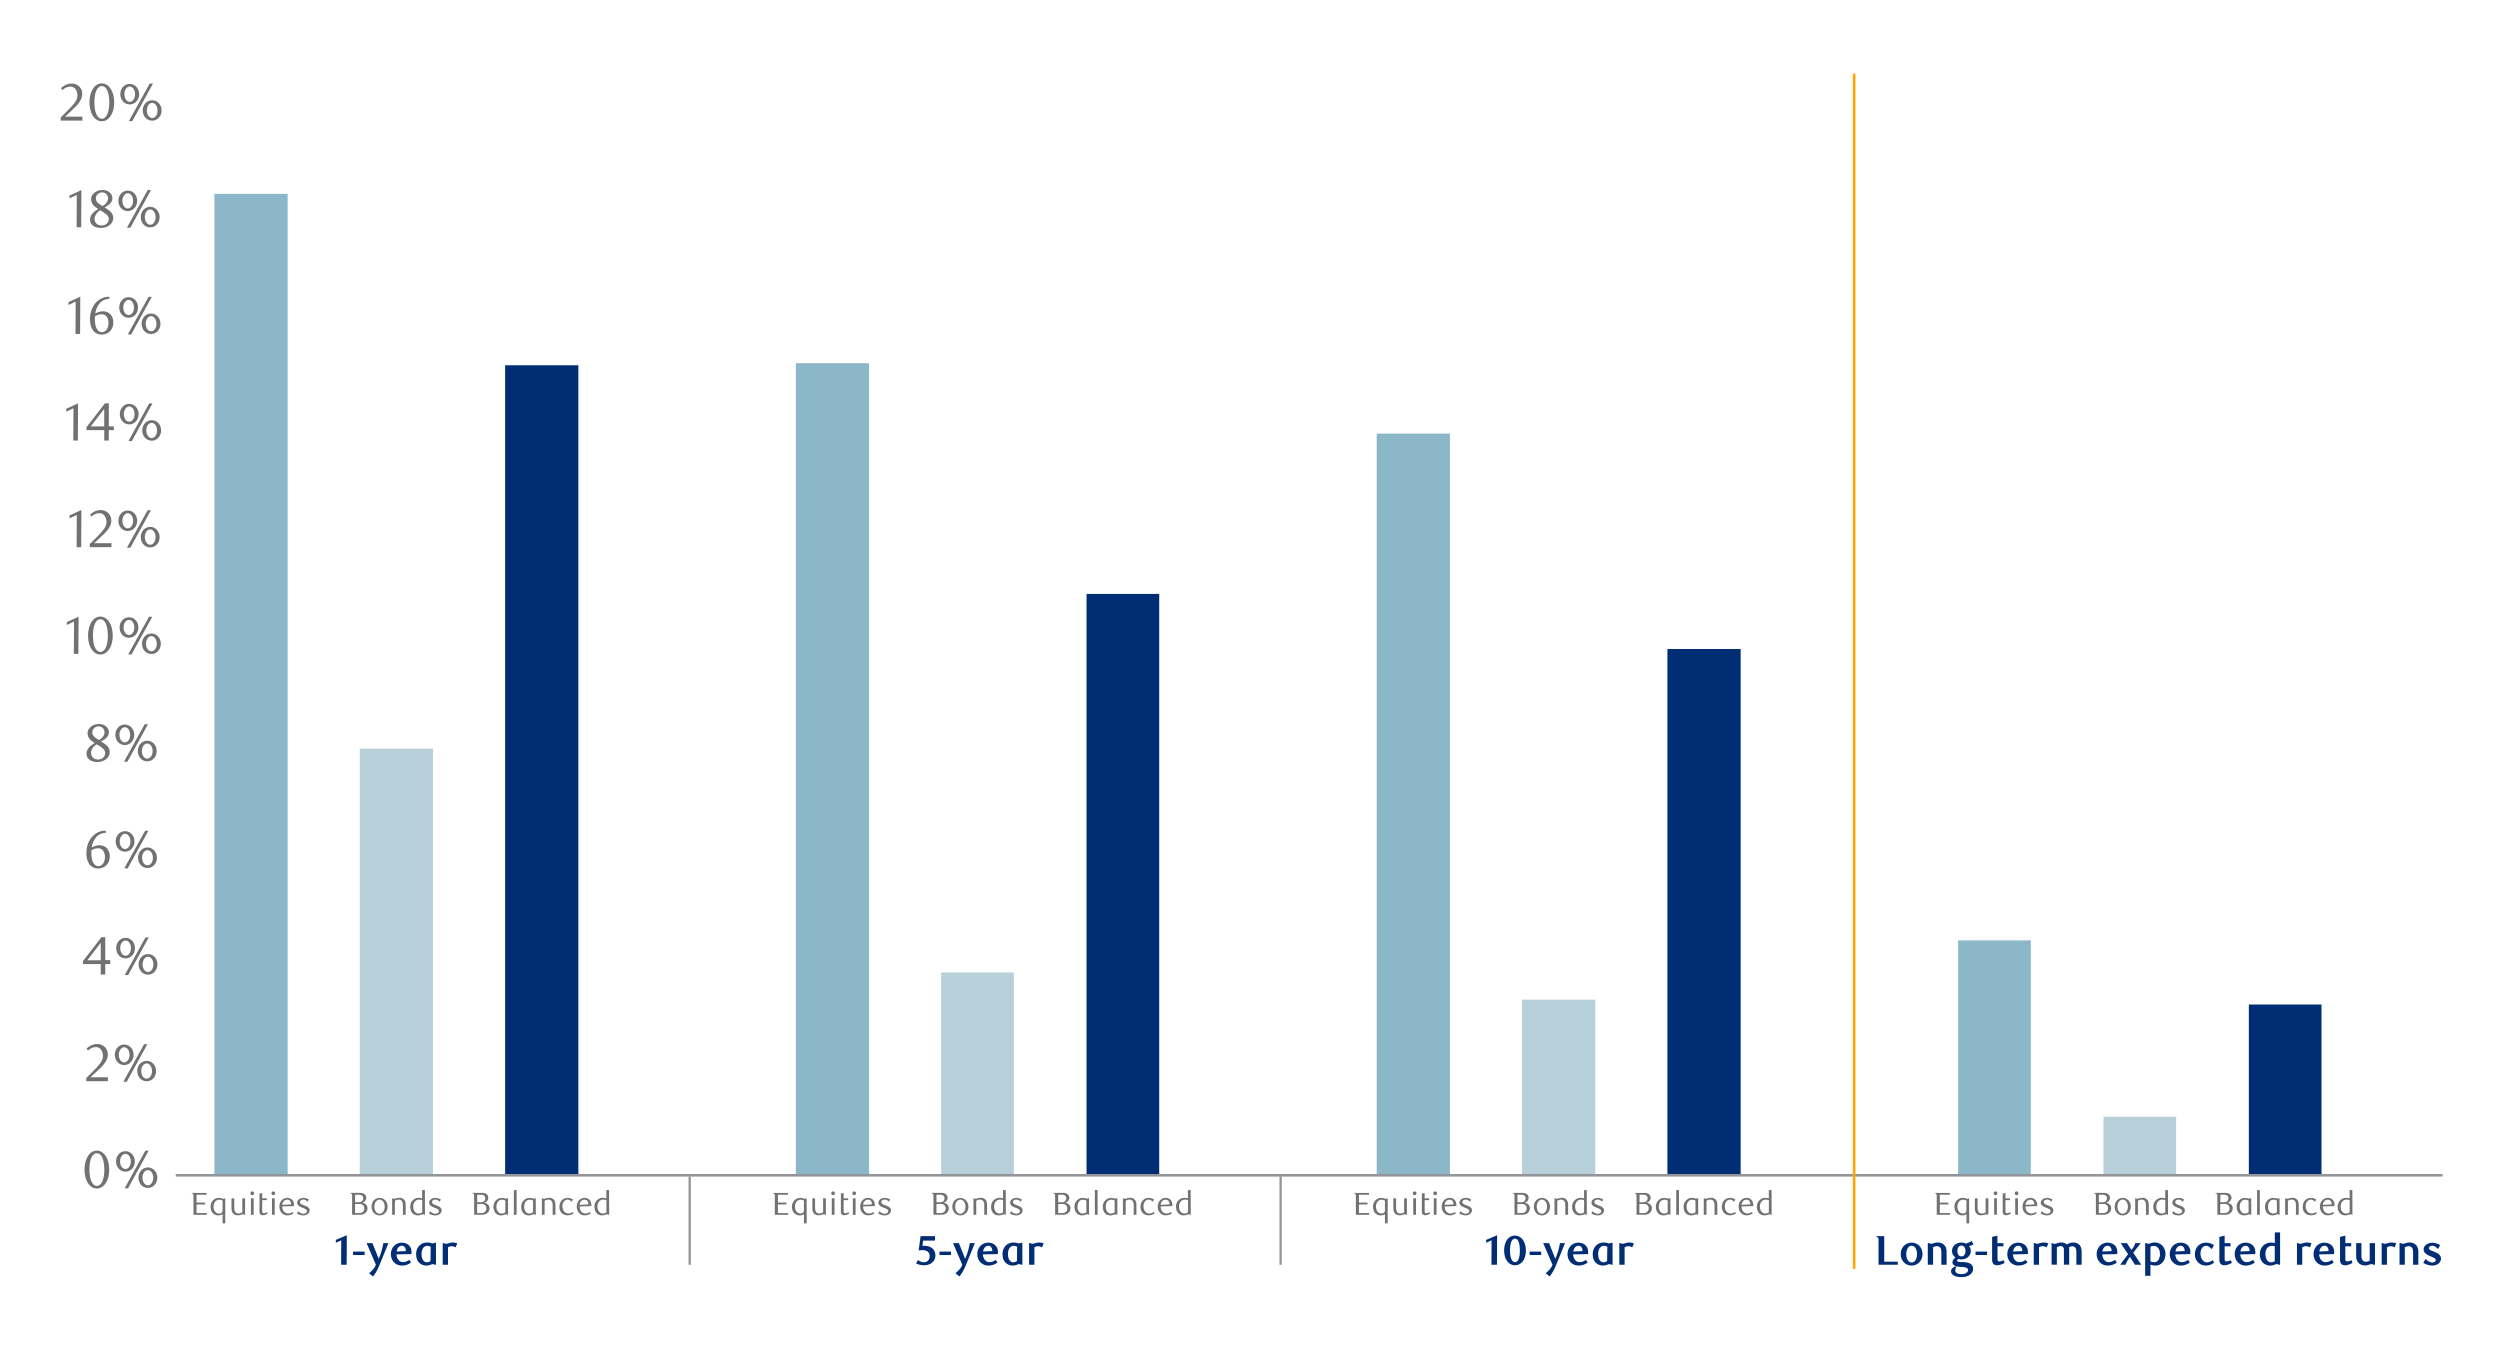 <svg id="Layer_1" data-name="Layer 1" xmlns="http://www.w3.org/2000/svg" width="1460" height="790" viewBox="0 0 1460 790"><defs><style>.cls-1{fill:#b7cfd9;}.cls-2{fill:#002d74;}.cls-3{fill:#8cb7c9;}.cls-4{fill:#717171;}.cls-5,.cls-6,.cls-7{fill:none;stroke-miterlimit:10;}.cls-5,.cls-6{stroke:#939598;}.cls-5,.cls-7{stroke-width:1.51px;}.cls-6{stroke-width:1.35px;}.cls-7{stroke:#ffa400;}</style></defs><rect class="cls-1" x="210.1" y="437.22" width="42.77" height="249.15"/><rect class="cls-2" x="294.99" y="213.32" width="42.77" height="473.05"/><rect class="cls-1" x="549.65" y="567.9" width="42.44" height="118.47"/><rect class="cls-2" x="634.54" y="346.85" width="42.44" height="339.52"/><rect class="cls-1" x="888.88" y="583.78" width="42.77" height="102.59"/><rect class="cls-2" x="973.77" y="379.01" width="42.77" height="307.36"/><rect class="cls-3" x="1143.55" y="549.18" width="42.44" height="137.19"/><rect class="cls-1" x="1228.43" y="652.17" width="42.44" height="34.2"/><rect class="cls-2" x="1313.32" y="586.63" width="42.44" height="99.74"/><path class="cls-3" d="M804,253.21h42.77V686.37H804ZM464.77,212.1h42.76V686.37H464.77ZM125.21,113.17H168v573.2H125.21Z"/><path class="cls-4" d="M63.76,683.05a17.09,17.09,0,0,1-.54,4.44A11.73,11.73,0,0,1,61.7,691a7.35,7.35,0,0,1-2.29,2.29,5.47,5.47,0,0,1-2.89.8,5.17,5.17,0,0,1-2.84-.82A7.56,7.56,0,0,1,51.42,691a11.8,11.8,0,0,1-1.5-3.48,17,17,0,0,1-.54-4.41,17.55,17.55,0,0,1,.54-4.47,12.7,12.7,0,0,1,1.48-3.54,7.24,7.24,0,0,1,2.26-2.31,5.45,5.45,0,0,1,5.75,0,7.53,7.53,0,0,1,2.29,2.31,12.1,12.1,0,0,1,1.52,3.53A17.28,17.28,0,0,1,63.76,683.05Zm-2.85.05a23.84,23.84,0,0,0-.28-3.81,13.63,13.63,0,0,0-.82-3.07,5.46,5.46,0,0,0-1.35-2,2.81,2.81,0,0,0-3.78,0,5.45,5.45,0,0,0-1.35,2,13,13,0,0,0-.82,3,25.86,25.86,0,0,0,0,7.59,12.05,12.05,0,0,0,.84,3,5.73,5.73,0,0,0,1.36,2,2.75,2.75,0,0,0,3.73,0,5.49,5.49,0,0,0,1.37-2,13.45,13.45,0,0,0,.82-3A23.25,23.25,0,0,0,60.91,683.1Z"/><path class="cls-4" d="M78.73,678.26a6.53,6.53,0,0,1-.43,2.41,6,6,0,0,1-1.17,1.89,5.57,5.57,0,0,1-1.75,1.24,5.14,5.14,0,0,1-2.12.45,5.09,5.09,0,0,1-2.13-.45,5.49,5.49,0,0,1-1.73-1.24,5.88,5.88,0,0,1-1.18-1.89,6.53,6.53,0,0,1-.43-2.41,6.44,6.44,0,0,1,.43-2.4A5.88,5.88,0,0,1,69.4,674a5.33,5.33,0,0,1,1.73-1.24,5.09,5.09,0,0,1,2.13-.45,5.14,5.14,0,0,1,2.12.45A5.42,5.42,0,0,1,77.13,674a6,6,0,0,1,1.17,1.89A6.44,6.44,0,0,1,78.73,678.26Zm-2.35,0a6.27,6.27,0,0,0-.23-1.72,4.83,4.83,0,0,0-.66-1.39,3.08,3.08,0,0,0-1-.95,2.32,2.32,0,0,0-1.22-.34,2.35,2.35,0,0,0-1.23.34,3.19,3.19,0,0,0-1,.95,5.13,5.13,0,0,0-.67,1.39,6.41,6.41,0,0,0,0,3.44,4.74,4.74,0,0,0,.65,1.4,3.15,3.15,0,0,0,1,.94,2.38,2.38,0,0,0,1.26.34,2.32,2.32,0,0,0,1.22-.34,3,3,0,0,0,1-.94,5,5,0,0,0,.66-1.4A6.22,6.22,0,0,0,76.38,678.26ZM74.77,694h-2l12.12-22h1.93Zm17.08-6.23a6.45,6.45,0,0,1-.44,2.4,5.67,5.67,0,0,1-1.18,1.89,5.33,5.33,0,0,1-1.73,1.24,5.06,5.06,0,0,1-2.11.45,5.21,5.21,0,0,1-2.15-.45,5.35,5.35,0,0,1-1.76-1.24,5.81,5.81,0,0,1-1.17-1.89,6.77,6.77,0,0,1,0-4.8,5.81,5.81,0,0,1,1.17-1.89,5.35,5.35,0,0,1,1.76-1.24,5.21,5.21,0,0,1,2.15-.45,5.06,5.06,0,0,1,2.11.45,5.33,5.33,0,0,1,1.73,1.24,5.67,5.67,0,0,1,1.18,1.89A6.45,6.45,0,0,1,91.85,687.78Zm-2.36,0a6.27,6.27,0,0,0-.23-1.72,5,5,0,0,0-.66-1.4,3.27,3.27,0,0,0-1-.94,2.38,2.38,0,0,0-1.23-.34,2.44,2.44,0,0,0-1.27.34,3.27,3.27,0,0,0-1,.94,5,5,0,0,0-.66,1.4,6.55,6.55,0,0,0,0,3.44,4.83,4.83,0,0,0,.66,1.39,3.19,3.19,0,0,0,1,1,2.44,2.44,0,0,0,1.27.34,2.38,2.38,0,0,0,1.23-.34,3.19,3.19,0,0,0,1-1,4.83,4.83,0,0,0,.66-1.39A6.27,6.27,0,0,0,89.49,687.78Z"/><path class="cls-4" d="M50.38,631.42v-1.87l4.09-4.06a41.08,41.08,0,0,0,4.11-4.63,7,7,0,0,0,1.53-4.14,7.12,7.12,0,0,0-.29-2.06A5.17,5.17,0,0,0,59,613a3.61,3.61,0,0,0-3-1.48,5.8,5.8,0,0,0-2.51.55,7.6,7.6,0,0,0-2.08,1.44l-.9-1.12a11.9,11.9,0,0,1,3-2,7.7,7.7,0,0,1,3.28-.68,6.31,6.31,0,0,1,2.39.45,6.09,6.09,0,0,1,2,1.27,6,6,0,0,1,1.32,2,6.35,6.35,0,0,1,.48,2.49,6.9,6.9,0,0,1-.54,2.71A12.21,12.21,0,0,1,61,621a16.88,16.88,0,0,1-1.67,2c-.59.61-1.12,1.13-1.6,1.56l-4.89,4.55H63v2.3Z"/><path class="cls-4" d="M78,616a6.69,6.69,0,0,1-.43,2.4,5.88,5.88,0,0,1-1.18,1.89,5.31,5.31,0,0,1-1.75,1.24,5.24,5.24,0,0,1-4.25,0,5.44,5.44,0,0,1-1.73-1.24,6,6,0,0,1-1.17-1.89,6.79,6.79,0,0,1,0-4.81,6,6,0,0,1,1.17-1.89,5.6,5.6,0,0,1,1.73-1.24,5.24,5.24,0,0,1,4.25,0,5.46,5.46,0,0,1,1.75,1.24,5.88,5.88,0,0,1,1.18,1.89A6.74,6.74,0,0,1,78,616Zm-2.36,0a6.22,6.22,0,0,0-.23-1.72,4.88,4.88,0,0,0-.65-1.4,3.15,3.15,0,0,0-1-.94,2.35,2.35,0,0,0-1.23-.34,2.32,2.32,0,0,0-1.22.34,3,3,0,0,0-1,.94,4.91,4.91,0,0,0-.67,1.4,5.54,5.54,0,0,0-.25,1.72,6.27,6.27,0,0,0,.23,1.72,5.24,5.24,0,0,0,.65,1.39,3.11,3.11,0,0,0,1,.95,2.43,2.43,0,0,0,2.48,0,3.19,3.19,0,0,0,1-.95,5,5,0,0,0,.65-1.39A6.27,6.27,0,0,0,75.67,616Zm-1.61,15.74h-2l12.12-21.94h1.92Zm17.08-6.23a6.53,6.53,0,0,1-.43,2.41,6.05,6.05,0,0,1-1.18,1.89A5.65,5.65,0,0,1,87.79,631a5,5,0,0,1-2.1.45,5.22,5.22,0,0,1-2.16-.45,5.46,5.46,0,0,1-1.75-1.24,5.88,5.88,0,0,1-1.18-1.89,6.94,6.94,0,0,1,0-4.81,5.88,5.88,0,0,1,1.18-1.89A5.31,5.31,0,0,1,83.53,620a5.22,5.22,0,0,1,2.16-.45,5,5,0,0,1,2.1.45,5.48,5.48,0,0,1,1.74,1.24,6.05,6.05,0,0,1,1.18,1.89A6.52,6.52,0,0,1,91.14,625.49Zm-2.35,0a5.91,5.91,0,0,0-.24-1.72,4.68,4.68,0,0,0-.65-1.39,3.33,3.33,0,0,0-1-1,2.42,2.42,0,0,0-1.23-.34,2.48,2.48,0,0,0-1.26.34,3.22,3.22,0,0,0-1,1,4.68,4.68,0,0,0-.65,1.39,6.28,6.28,0,0,0,0,3.44,4.63,4.63,0,0,0,.65,1.4,3.08,3.08,0,0,0,1,.94,2.39,2.39,0,0,0,1.26.35,2.34,2.34,0,0,0,1.23-.35,3.18,3.18,0,0,0,1-.94,4.63,4.63,0,0,0,.65-1.4A5.86,5.86,0,0,0,88.79,625.49Z"/><path class="cls-4" d="M61.48,563v6.11H58.82V563H48.43v-1.68l10.79-14h2.26v13.4H64.4V563Zm-2.66-12.4L51,560.79h7.84Z"/><path class="cls-4" d="M78.81,553.69a6.44,6.44,0,0,1-.43,2.4A6,6,0,0,1,77.21,558a5.42,5.42,0,0,1-1.75,1.24,5.14,5.14,0,0,1-2.12.45,5.09,5.09,0,0,1-2.13-.45A5.33,5.33,0,0,1,69.48,558a5.88,5.88,0,0,1-1.18-1.89,6.91,6.91,0,0,1,0-4.8,5.82,5.82,0,0,1,1.18-1.9,5.49,5.49,0,0,1,1.73-1.24,5.24,5.24,0,0,1,2.13-.44,5.3,5.3,0,0,1,2.12.44,5.57,5.57,0,0,1,1.75,1.24,6,6,0,0,1,1.17,1.9A6.44,6.44,0,0,1,78.81,553.69Zm-2.35,0a5.86,5.86,0,0,0-.24-1.72,4.74,4.74,0,0,0-.65-1.4,3.15,3.15,0,0,0-1-.94,2.38,2.38,0,0,0-2.45,0,3.15,3.15,0,0,0-1,.94,5.34,5.34,0,0,0-.67,1.4,6.41,6.41,0,0,0,0,3.44,4.57,4.57,0,0,0,.65,1.39,3.19,3.19,0,0,0,1,1,2.38,2.38,0,0,0,1.26.34,2.32,2.32,0,0,0,1.22-.34,3.19,3.19,0,0,0,1-1,4.57,4.57,0,0,0,.65-1.39A5.91,5.91,0,0,0,76.46,553.69Zm-1.62,15.75h-2l12.12-22h1.92Zm17.09-6.23a6.52,6.52,0,0,1-.44,2.4,5.88,5.88,0,0,1-1.18,1.89,5.33,5.33,0,0,1-1.73,1.24,5.06,5.06,0,0,1-2.11.45,5.21,5.21,0,0,1-2.15-.45,5.35,5.35,0,0,1-1.76-1.24,5.85,5.85,0,0,1-1.17-1.89,6.79,6.79,0,0,1,0-4.81,5.85,5.85,0,0,1,1.17-1.89,5.35,5.35,0,0,1,1.76-1.24,5.21,5.21,0,0,1,2.15-.45,5.06,5.06,0,0,1,2.11.45,5.33,5.33,0,0,1,1.73,1.24,5.88,5.88,0,0,1,1.18,1.89A6.54,6.54,0,0,1,91.93,563.21Zm-2.36,0a6.3,6.3,0,0,0-.23-1.73,5,5,0,0,0-.66-1.39,3.3,3.3,0,0,0-1-1,2.49,2.49,0,0,0-1.24-.34,2.53,2.53,0,0,0-1.26.34,3.3,3.3,0,0,0-1,1,5,5,0,0,0-.66,1.39,6.58,6.58,0,0,0,0,3.45,5,5,0,0,0,.66,1.39,3.3,3.3,0,0,0,1,.95,2.53,2.53,0,0,0,1.26.34,2.49,2.49,0,0,0,1.24-.34,3.3,3.3,0,0,0,1-.95,5,5,0,0,0,.66-1.39A6.27,6.27,0,0,0,89.57,563.21Z"/><path class="cls-4" d="M62,486.32a9.31,9.31,0,0,0-2.87.56,8.3,8.3,0,0,0-2,1.11,6.66,6.66,0,0,0-1.36,1.41q-.52.77-.9,1.44a11,11,0,0,0-.81,1.94,12.62,12.62,0,0,0-.49,2.16,9.47,9.47,0,0,1,2.37-1,8.59,8.59,0,0,1,2.22-.3,6.1,6.1,0,0,1,2.29.44,5.56,5.56,0,0,1,1.91,1.27,6,6,0,0,1,1.28,2.05,7.58,7.58,0,0,1,.47,2.75,7.41,7.41,0,0,1-.58,3,6.49,6.49,0,0,1-3.67,3.58,7,7,0,0,1-5.16-.06A5.73,5.73,0,0,1,52.45,505,8.22,8.22,0,0,1,51,502.21a13.72,13.72,0,0,1-.54-4.08,15.11,15.11,0,0,1,.87-5.21,13.12,13.12,0,0,1,2.37-4.12,10.8,10.8,0,0,1,3.53-2.71,10,10,0,0,1,4.39-1Zm-8.55,10.2a8.54,8.54,0,0,0-.1.9q0,.46,0,.93a16.53,16.53,0,0,0,.19,2.57,7.65,7.65,0,0,0,.52,2,5.38,5.38,0,0,0,1.45,2.21,3,3,0,0,0,1.92.71,3.06,3.06,0,0,0,1.43-.36,3.54,3.54,0,0,0,1.22-1,5.4,5.4,0,0,0,.85-1.64,6.54,6.54,0,0,0,.33-2.14,6.12,6.12,0,0,0-1.1-4,3.53,3.53,0,0,0-2.86-1.32,7,7,0,0,0-1.83.26A8.15,8.15,0,0,0,53.42,496.52Z"/><path class="cls-4" d="M78.52,491.4a6.53,6.53,0,0,1-.43,2.41,6,6,0,0,1-1.17,1.89,5.57,5.57,0,0,1-1.75,1.24,5.14,5.14,0,0,1-2.12.45,5.09,5.09,0,0,1-2.13-.45,5.49,5.49,0,0,1-1.73-1.24A5.88,5.88,0,0,1,68,493.81,6.94,6.94,0,0,1,68,489a5.88,5.88,0,0,1,1.18-1.89,5.33,5.33,0,0,1,1.73-1.24,5.09,5.09,0,0,1,2.13-.45,5.14,5.14,0,0,1,2.12.45,5.42,5.42,0,0,1,1.75,1.24A6,6,0,0,1,78.09,489,6.48,6.48,0,0,1,78.52,491.4Zm-2.35,0a6.27,6.27,0,0,0-.23-1.72,5.24,5.24,0,0,0-.65-1.39,3.11,3.11,0,0,0-1-1,2.32,2.32,0,0,0-1.22-.34,2.35,2.35,0,0,0-1.23.34,3.19,3.19,0,0,0-1,1,5,5,0,0,0-.66,1.39,5.59,5.59,0,0,0-.25,1.72,6.22,6.22,0,0,0,.23,1.72,4.88,4.88,0,0,0,.65,1.4,3.15,3.15,0,0,0,1,.94,2.41,2.41,0,0,0,1.26.34,2.32,2.32,0,0,0,1.22-.34,3.08,3.08,0,0,0,1-.94,5.16,5.16,0,0,0,.65-1.4A6.22,6.22,0,0,0,76.17,491.4Zm-1.61,15.75h-2L84.72,485.2h1.93Zm17.08-6.23a6.45,6.45,0,0,1-.44,2.4A5.81,5.81,0,0,1,90,505.21a5.48,5.48,0,0,1-1.74,1.24,5,5,0,0,1-2.11.45,5.21,5.21,0,0,1-2.15-.45,5.31,5.31,0,0,1-1.75-1.24,5.67,5.67,0,0,1-1.18-1.89,6.77,6.77,0,0,1,0-4.8,5.67,5.67,0,0,1,1.18-1.89A5.31,5.31,0,0,1,84,495.39a5.21,5.21,0,0,1,2.15-.45,5,5,0,0,1,2.11.45A5.48,5.48,0,0,1,90,496.63a5.81,5.81,0,0,1,1.17,1.89A6.45,6.45,0,0,1,91.64,500.92Zm-2.36,0a6.27,6.27,0,0,0-.23-1.72,5,5,0,0,0-.66-1.4,3.27,3.27,0,0,0-1-.94,2.38,2.38,0,0,0-1.23-.34,2.44,2.44,0,0,0-1.27.34,3.27,3.27,0,0,0-1,.94,5,5,0,0,0-.66,1.4,6.55,6.55,0,0,0,0,3.44,5,5,0,0,0,.66,1.4,3.27,3.27,0,0,0,1,.94,2.44,2.44,0,0,0,1.27.34A2.38,2.38,0,0,0,87.4,505a3.27,3.27,0,0,0,1-.94,5,5,0,0,0,.66-1.4A6.27,6.27,0,0,0,89.28,500.92Z"/><path class="cls-4" d="M55.26,433.86c-.43-.27-.89-.57-1.37-.9a6.74,6.74,0,0,1-1.33-1.18,6.25,6.25,0,0,1-1-1.56,5,5,0,0,1-.4-2.09,4.07,4.07,0,0,1,.55-2.08,5.75,5.75,0,0,1,1.44-1.68,7.37,7.37,0,0,1,2.07-1.13,7.11,7.11,0,0,1,2.44-.42,7.77,7.77,0,0,1,2.31.33,5.59,5.59,0,0,1,1.87,1,4.68,4.68,0,0,1,1.25,1.48,4,4,0,0,1,.47,2,4.1,4.1,0,0,1-.36,1.76,5,5,0,0,1-1,1.41,8.11,8.11,0,0,1-1.44,1.18c-.56.36-1.14.72-1.74,1.07l.62.37,1.6,1.07a7.84,7.84,0,0,1,1.44,1.24,6.4,6.4,0,0,1,1,1.57,4.71,4.71,0,0,1,.4,2,4.57,4.57,0,0,1-.56,2.19,5.8,5.8,0,0,1-1.51,1.81,7.55,7.55,0,0,1-2.28,1.24,8.36,8.36,0,0,1-2.83.47,9.73,9.73,0,0,1-2.45-.3,6.06,6.06,0,0,1-2-.9,4.4,4.4,0,0,1-1.39-1.52,4.24,4.24,0,0,1-.51-2.12,4.79,4.79,0,0,1,.5-2.23,7,7,0,0,1,1.22-1.71,9.62,9.62,0,0,1,1.53-1.28C54.35,434.51,54.83,434.17,55.26,433.86Zm1.1.81a11.52,11.52,0,0,0-1.21,1,8.51,8.51,0,0,0-1,1.22,5.89,5.89,0,0,0-.71,1.36,4,4,0,0,0-.26,1.43,3.91,3.91,0,0,0,.26,1.44,3.54,3.54,0,0,0,2,2.09,4.69,4.69,0,0,0,1.79.31,4.78,4.78,0,0,0,1.8-.31,3.8,3.8,0,0,0,1.31-.85,3.51,3.51,0,0,0,.81-1.24,4.13,4.13,0,0,0,.26-1.44,3.43,3.43,0,0,0-1.33-2.54c-.31-.27-.64-.53-1-.78s-.68-.48-1-.69-.66-.42-1-.59Zm1.52-2.51a7.09,7.09,0,0,0,1.19-.83,6.46,6.46,0,0,0,1-1.07,5.34,5.34,0,0,0,.72-1.24,3.66,3.66,0,0,0,.26-1.36,3.58,3.58,0,0,0-.74-2.17,3.29,3.29,0,0,0-1.13-.91,3.8,3.8,0,0,0-4.17.63,3.35,3.35,0,0,0-1.09,2.61,2.67,2.67,0,0,0,.31,1.31A4.77,4.77,0,0,0,55,430.2a6.53,6.53,0,0,0,1.1.9l1.24.78Z"/><path class="cls-4" d="M78.37,429.12a6.44,6.44,0,0,1-.43,2.4,5.88,5.88,0,0,1-1.18,1.89A5.27,5.27,0,0,1,75,434.65a5.27,5.27,0,0,1-4.26,0A5.44,5.44,0,0,1,69,433.41a6,6,0,0,1-1.17-1.89,6.44,6.44,0,0,1-.43-2.4,6.53,6.53,0,0,1,.43-2.41A6,6,0,0,1,69,424.82a5.6,5.6,0,0,1,1.73-1.24,5.27,5.27,0,0,1,4.26,0,5.42,5.42,0,0,1,1.74,1.24,5.88,5.88,0,0,1,1.18,1.89A6.53,6.53,0,0,1,78.37,429.12Zm-2.36,0a5.87,5.87,0,0,0-.23-1.72,4.74,4.74,0,0,0-.65-1.4,3.15,3.15,0,0,0-1-.94,2.38,2.38,0,0,0-2.45,0,3.15,3.15,0,0,0-1,.94,5.34,5.34,0,0,0-.67,1.4,5.54,5.54,0,0,0-.25,1.72,5.91,5.91,0,0,0,.24,1.72,4.57,4.57,0,0,0,.65,1.39,3.08,3.08,0,0,0,1,.95,2.37,2.37,0,0,0,1.25.34,2.33,2.33,0,0,0,1.23-.34,3.19,3.19,0,0,0,1-.95,4.57,4.57,0,0,0,.65-1.39A5.91,5.91,0,0,0,76,429.12ZM74.4,444.87h-2l12.12-21.95h1.92Zm17.08-6.24a6.53,6.53,0,0,1-.43,2.41,5.88,5.88,0,0,1-1.18,1.89,5.38,5.38,0,0,1-1.74,1.24,5,5,0,0,1-2.1.45,5.22,5.22,0,0,1-2.16-.45,5.42,5.42,0,0,1-1.75-1.24A5.88,5.88,0,0,1,80.94,441a6.94,6.94,0,0,1,0-4.81,5.88,5.88,0,0,1,1.18-1.89,5.42,5.42,0,0,1,1.75-1.24,5.22,5.22,0,0,1,2.16-.45,5,5,0,0,1,2.1.45,5.38,5.38,0,0,1,1.74,1.24,5.88,5.88,0,0,1,1.18,1.89A6.52,6.52,0,0,1,91.48,438.63Zm-2.35,0a5.91,5.91,0,0,0-.24-1.72,4.68,4.68,0,0,0-.65-1.39,3.22,3.22,0,0,0-1-.95,2.42,2.42,0,0,0-1.23-.34,2.48,2.48,0,0,0-1.26.34,3.22,3.22,0,0,0-1,.95,4.68,4.68,0,0,0-.65,1.39,5.91,5.91,0,0,0-.24,1.72,6,6,0,0,0,.24,1.73,4.68,4.68,0,0,0,.65,1.39,3.22,3.22,0,0,0,1,.95A2.48,2.48,0,0,0,86,443a2.42,2.42,0,0,0,1.23-.34,3.22,3.22,0,0,0,1-.95,4.68,4.68,0,0,0,.65-1.39A6,6,0,0,0,89.13,438.63Z"/><path class="cls-4" d="M43.13,381.86,43.22,363,39,365v-1.68l6.91-3.19-.13,21.73Z"/><path class="cls-4" d="M65.82,371.21a17.09,17.09,0,0,1-.54,4.44,11.73,11.73,0,0,1-1.52,3.49,7.35,7.35,0,0,1-2.29,2.29,5.47,5.47,0,0,1-2.89.8,5.17,5.17,0,0,1-2.84-.82,7.56,7.56,0,0,1-2.26-2.28,11.8,11.8,0,0,1-1.5-3.48,17,17,0,0,1-.54-4.41,17.55,17.55,0,0,1,.54-4.47,12.7,12.7,0,0,1,1.48-3.54,7.24,7.24,0,0,1,2.26-2.31,5.45,5.45,0,0,1,5.75,0,7.53,7.53,0,0,1,2.29,2.31,12.1,12.1,0,0,1,1.52,3.53A17.28,17.28,0,0,1,65.82,371.21Zm-2.85.05a23.93,23.93,0,0,0-.28-3.81,13.78,13.78,0,0,0-.82-3.07,5.46,5.46,0,0,0-1.35-2,2.72,2.72,0,0,0-1.89-.73,2.69,2.69,0,0,0-1.89.73,5.45,5.45,0,0,0-1.35,2,13,13,0,0,0-.82,3,25.86,25.86,0,0,0,0,7.59,12.37,12.37,0,0,0,.83,3,5.88,5.88,0,0,0,1.37,2,2.75,2.75,0,0,0,3.73,0,5.49,5.49,0,0,0,1.37-2,13.3,13.3,0,0,0,.82-3A23.25,23.25,0,0,0,63,371.26Z"/><path class="cls-4" d="M80.79,366.42a6.53,6.53,0,0,1-.43,2.41,6,6,0,0,1-1.17,1.89A5.57,5.57,0,0,1,77.44,372a5.14,5.14,0,0,1-2.12.45,5.09,5.09,0,0,1-2.13-.45,5.49,5.49,0,0,1-1.73-1.24,5.88,5.88,0,0,1-1.18-1.89,6.94,6.94,0,0,1,0-4.81,5.88,5.88,0,0,1,1.18-1.89,5.33,5.33,0,0,1,1.73-1.24,5.09,5.09,0,0,1,2.13-.45,5.14,5.14,0,0,1,2.12.45,5.42,5.42,0,0,1,1.75,1.24A6,6,0,0,1,80.36,364,6.48,6.48,0,0,1,80.79,366.42Zm-2.35,0a5.91,5.91,0,0,0-.24-1.72,4.68,4.68,0,0,0-.65-1.39,3.19,3.19,0,0,0-1-.95,2.38,2.38,0,0,0-2.45,0,3.19,3.19,0,0,0-1,.95,5.27,5.27,0,0,0-.67,1.39,6.41,6.41,0,0,0,0,3.44,4.63,4.63,0,0,0,.65,1.4,3.15,3.15,0,0,0,1,.94,2.39,2.39,0,0,0,1.26.35,2.33,2.33,0,0,0,1.22-.35,3.15,3.15,0,0,0,1-.94,4.63,4.63,0,0,0,.65-1.4A5.86,5.86,0,0,0,78.44,366.42Zm-1.62,15.75H74.87L87,360.22h1.92Zm17.09-6.23a6.45,6.45,0,0,1-.44,2.4,5.67,5.67,0,0,1-1.18,1.89,5.33,5.33,0,0,1-1.73,1.24,5.06,5.06,0,0,1-2.11.45,5.21,5.21,0,0,1-2.15-.45,5.35,5.35,0,0,1-1.76-1.24,5.65,5.65,0,0,1-1.17-1.89,6.77,6.77,0,0,1,0-4.8,5.65,5.65,0,0,1,1.17-1.89,5.35,5.35,0,0,1,1.76-1.24,5.21,5.21,0,0,1,2.15-.45,5.06,5.06,0,0,1,2.11.45,5.33,5.33,0,0,1,1.73,1.24,5.67,5.67,0,0,1,1.18,1.89A6.45,6.45,0,0,1,93.91,375.94Zm-2.36,0a6.27,6.27,0,0,0-.23-1.72,5,5,0,0,0-.66-1.4,3.27,3.27,0,0,0-1-.94,2.39,2.39,0,0,0-1.24-.34,2.43,2.43,0,0,0-1.26.34,3.27,3.27,0,0,0-1,.94,5,5,0,0,0-.66,1.4,6.55,6.55,0,0,0,0,3.44,5,5,0,0,0,.66,1.4,3.27,3.27,0,0,0,1,.94,2.43,2.43,0,0,0,1.26.34,2.39,2.39,0,0,0,1.24-.34,3.27,3.27,0,0,0,1-.94,5,5,0,0,0,.66-1.4A6.27,6.27,0,0,0,91.55,375.94Z"/><path class="cls-4" d="M44.75,319.58l.09-18.88-4.22,2V301l6.92-3.19-.13,21.73Z"/><path class="cls-4" d="M52.44,319.58v-1.86l4.09-4.06a39.92,39.92,0,0,0,4.1-4.64,6.94,6.94,0,0,0,1.54-4.14,7.12,7.12,0,0,0-.29-2.06,5.38,5.38,0,0,0-.83-1.64,3.56,3.56,0,0,0-3-1.47,5.8,5.8,0,0,0-2.51.54,7.6,7.6,0,0,0-2.08,1.44l-.9-1.12a11.9,11.9,0,0,1,3-2,7.69,7.69,0,0,1,3.28-.67,6.35,6.35,0,0,1,2.39.45,5.9,5.9,0,0,1,1.95,1.26,6,6,0,0,1,1.32,2A6.37,6.37,0,0,1,65,304a6.89,6.89,0,0,1-.54,2.7,12.21,12.21,0,0,1-1.34,2.4,16.13,16.13,0,0,1-1.67,2c-.59.61-1.12,1.13-1.6,1.56l-4.89,4.55H65.08v2.3Z"/><path class="cls-4" d="M80.09,304.14a6.45,6.45,0,0,1-.44,2.4,5.85,5.85,0,0,1-1.17,1.89,5.42,5.42,0,0,1-1.75,1.24,5.24,5.24,0,0,1-4.25,0,5.44,5.44,0,0,1-1.73-1.24,6,6,0,0,1-1.17-1.89,6.77,6.77,0,0,1,0-4.8,6,6,0,0,1,1.17-1.9,5.6,5.6,0,0,1,1.73-1.24,5.35,5.35,0,0,1,4.25,0,5.57,5.57,0,0,1,1.75,1.24,5.8,5.8,0,0,1,1.17,1.9A6.45,6.45,0,0,1,80.09,304.14Zm-2.36,0a6.22,6.22,0,0,0-.23-1.72,5,5,0,0,0-.65-1.4,3.15,3.15,0,0,0-1-.94,2.38,2.38,0,0,0-1.23-.34,2.32,2.32,0,0,0-1.22.34,3.08,3.08,0,0,0-1,.94,5.32,5.32,0,0,0-.66,1.4,5.54,5.54,0,0,0-.25,1.72,6.27,6.27,0,0,0,.23,1.72,4.82,4.82,0,0,0,.65,1.39,3.11,3.11,0,0,0,1,.95,2.43,2.43,0,0,0,2.48,0,3.19,3.19,0,0,0,1-.95,4.82,4.82,0,0,0,.65-1.39A6.27,6.27,0,0,0,77.73,304.14Zm-1.61,15.75h-2l12.12-21.95h1.92Zm17.08-6.23a6.52,6.52,0,0,1-.43,2.4A6.05,6.05,0,0,1,91.59,318a5.48,5.48,0,0,1-1.74,1.24,5,5,0,0,1-2.11.45,5.21,5.21,0,0,1-2.15-.45A5.31,5.31,0,0,1,83.84,318a5.88,5.88,0,0,1-1.18-1.89,6.94,6.94,0,0,1,0-4.81,5.88,5.88,0,0,1,1.18-1.89,5.31,5.31,0,0,1,1.75-1.24,5.21,5.21,0,0,1,2.15-.45,5,5,0,0,1,2.11.45,5.48,5.48,0,0,1,1.74,1.24,6.05,6.05,0,0,1,1.18,1.89A6.53,6.53,0,0,1,93.2,313.66Zm-2.36,0a6,6,0,0,0-.23-1.73,5,5,0,0,0-.65-1.39,3.33,3.33,0,0,0-1-1,2.45,2.45,0,0,0-2.49,0,3.22,3.22,0,0,0-1,1,4.68,4.68,0,0,0-.65,1.39,6,6,0,0,0-.24,1.73,5.91,5.91,0,0,0,.24,1.72,4.68,4.68,0,0,0,.65,1.39,3.22,3.22,0,0,0,1,1,2.45,2.45,0,0,0,2.49,0,3.33,3.33,0,0,0,1-1,5,5,0,0,0,.65-1.39A5.91,5.91,0,0,0,90.84,313.66Z"/><path class="cls-4" d="M42.8,257.29l.1-18.88-4.22,2v-1.68l6.91-3.19-.12,21.73Z"/><path class="cls-4" d="M63.54,251.18v6.11H60.88v-6.11H50.49v-1.67l10.79-13.95h2.26V249h2.92v2.23Zm-2.66-12.4L53,249h7.85Z"/><path class="cls-4" d="M80.93,241.85a6.44,6.44,0,0,1-.43,2.4,5.81,5.81,0,0,1-1.17,1.89,5.27,5.27,0,0,1-1.75,1.24,5.14,5.14,0,0,1-2.12.45,5.09,5.09,0,0,1-2.13-.45,5.19,5.19,0,0,1-1.73-1.24,5.67,5.67,0,0,1-1.18-1.89,6.91,6.91,0,0,1,0-4.8,5.77,5.77,0,0,1,1.18-1.89,5.33,5.33,0,0,1,1.73-1.24,5.09,5.09,0,0,1,2.13-.45,5.14,5.14,0,0,1,2.12.45,5.42,5.42,0,0,1,1.75,1.24,5.92,5.92,0,0,1,1.17,1.89A6.44,6.44,0,0,1,80.93,241.85Zm-2.35,0a5.91,5.91,0,0,0-.24-1.72,4.57,4.57,0,0,0-.65-1.39,3.08,3.08,0,0,0-1-1,2.32,2.32,0,0,0-1.22-.34,2.35,2.35,0,0,0-1.23.34,3.19,3.19,0,0,0-1,1,5.13,5.13,0,0,0-.67,1.39,6.41,6.41,0,0,0,0,3.44,4.74,4.74,0,0,0,.65,1.4,3.15,3.15,0,0,0,1,.94,2.38,2.38,0,0,0,1.26.34,2.32,2.32,0,0,0,1.22-.34,3,3,0,0,0,1-.94,4.74,4.74,0,0,0,.65-1.4A5.91,5.91,0,0,0,78.58,241.85ZM77,257.6H75l12.12-22h1.93Zm17.08-6.23a6.45,6.45,0,0,1-.44,2.4,5.88,5.88,0,0,1-1.18,1.89,5.33,5.33,0,0,1-1.73,1.24,5.06,5.06,0,0,1-2.11.45,5.21,5.21,0,0,1-2.15-.45,5.35,5.35,0,0,1-1.76-1.24,6,6,0,0,1-1.17-1.89,6.77,6.77,0,0,1,0-4.8,6,6,0,0,1,1.17-1.9,5.5,5.5,0,0,1,1.76-1.24,5.37,5.37,0,0,1,2.15-.44,5.21,5.21,0,0,1,2.11.44,5.49,5.49,0,0,1,1.73,1.24,5.82,5.82,0,0,1,1.18,1.9A6.45,6.45,0,0,1,94.05,251.37Zm-2.36,0a6.22,6.22,0,0,0-.23-1.72,5,5,0,0,0-.66-1.4,3.15,3.15,0,0,0-1-.94,2.39,2.39,0,0,0-1.24-.34,2.43,2.43,0,0,0-1.26.34,3.15,3.15,0,0,0-1,.94,5,5,0,0,0-.66,1.4,6.55,6.55,0,0,0,0,3.44,4.83,4.83,0,0,0,.66,1.39,3.19,3.19,0,0,0,1,1,2.43,2.43,0,0,0,1.26.34,2.39,2.39,0,0,0,1.24-.34,3.19,3.19,0,0,0,1-1,4.83,4.83,0,0,0,.66-1.39A6.27,6.27,0,0,0,91.69,251.37Z"/><path class="cls-4" d="M44.1,195l.09-18.88-4.21,2v-1.68l6.91-3.19L46.77,195Z"/><path class="cls-4" d="M64.06,174.48a9.24,9.24,0,0,0-2.86.56,8.19,8.19,0,0,0-2,1.11,6.92,6.92,0,0,0-1.36,1.41,16.55,16.55,0,0,0-.9,1.45,10,10,0,0,0-.8,1.93,11.82,11.82,0,0,0-.5,2.16,9.79,9.79,0,0,1,2.37-1,8.63,8.63,0,0,1,2.22-.29,6.09,6.09,0,0,1,2.29.43,5.56,5.56,0,0,1,1.91,1.27,5.85,5.85,0,0,1,1.28,2.05,8.31,8.31,0,0,1-.1,5.78,6.69,6.69,0,0,1-1.52,2.21,6.45,6.45,0,0,1-2.16,1.37,7,7,0,0,1-5.16-.06,5.6,5.6,0,0,1-2.18-1.65,8.23,8.23,0,0,1-1.48-2.83,13.72,13.72,0,0,1-.54-4.08,15.11,15.11,0,0,1,.87-5.21A13.12,13.12,0,0,1,55.77,177a10.8,10.8,0,0,1,3.53-2.71,10,10,0,0,1,4.39-1Zm-8.55,10.2a8.54,8.54,0,0,0-.1.9q0,.46,0,.93a16.53,16.53,0,0,0,.19,2.57,8.28,8.28,0,0,0,.52,2,5.41,5.41,0,0,0,1.45,2.2,3,3,0,0,0,1.92.71,3.06,3.06,0,0,0,1.43-.36,3.43,3.43,0,0,0,1.22-1A5.4,5.4,0,0,0,63,191a6.54,6.54,0,0,0,.33-2.14,6.14,6.14,0,0,0-1.1-4,3.53,3.53,0,0,0-2.85-1.32,6.66,6.66,0,0,0-1.84.27A8.27,8.27,0,0,0,55.51,184.68Z"/><path class="cls-4" d="M80.59,179.56a6.54,6.54,0,0,1-.44,2.41A6,6,0,0,1,79,183.86a5.57,5.57,0,0,1-1.75,1.24,5.24,5.24,0,0,1-4.25,0,5.49,5.49,0,0,1-1.73-1.24A5.85,5.85,0,0,1,70.08,182a6.79,6.79,0,0,1,0-4.81,5.85,5.85,0,0,1,1.17-1.89A5.33,5.33,0,0,1,73,174a5.24,5.24,0,0,1,4.25,0A5.42,5.42,0,0,1,79,175.27a6,6,0,0,1,1.17,1.89A6.52,6.52,0,0,1,80.59,179.56Zm-2.36,0a6.27,6.27,0,0,0-.23-1.72,5,5,0,0,0-.65-1.39,3.22,3.22,0,0,0-1-.95,2.36,2.36,0,0,0-2.44,0,3.22,3.22,0,0,0-1,.95,5,5,0,0,0-.66,1.39,5.59,5.59,0,0,0-.25,1.72,6.22,6.22,0,0,0,.23,1.72,4.88,4.88,0,0,0,.65,1.4,3.15,3.15,0,0,0,1,.94,2.42,2.42,0,0,0,1.26.35,2.33,2.33,0,0,0,1.22-.35,3.08,3.08,0,0,0,1-.94,4.88,4.88,0,0,0,.65-1.4A6.22,6.22,0,0,0,78.23,179.56Zm-1.61,15.75h-2l12.13-21.95h1.92Zm17.08-6.23a6.45,6.45,0,0,1-.44,2.4,5.65,5.65,0,0,1-1.17,1.89,5.48,5.48,0,0,1-1.74,1.24,5,5,0,0,1-2.11.45,5.21,5.21,0,0,1-2.15-.45,5.31,5.31,0,0,1-1.75-1.24,5.67,5.67,0,0,1-1.18-1.89,6.77,6.77,0,0,1,0-4.8,5.77,5.77,0,0,1,1.18-1.89,5.31,5.31,0,0,1,1.75-1.24,5.21,5.21,0,0,1,2.15-.45,5,5,0,0,1,2.11.45,5.48,5.48,0,0,1,1.74,1.24,5.75,5.75,0,0,1,1.17,1.89A6.45,6.45,0,0,1,93.7,189.08Zm-2.36,0a6.27,6.27,0,0,0-.23-1.72,5.1,5.1,0,0,0-.65-1.39,3.33,3.33,0,0,0-1-.95A2.45,2.45,0,0,0,87,185a3.11,3.11,0,0,0-1,.95,4.83,4.83,0,0,0-.66,1.39,6.55,6.55,0,0,0,0,3.44,5,5,0,0,0,.66,1.4,3.19,3.19,0,0,0,1,.94,2.45,2.45,0,0,0,2.49,0,3.42,3.42,0,0,0,1-.94,5.31,5.31,0,0,0,.65-1.4A6.27,6.27,0,0,0,91.34,189.08Z"/><path class="cls-4" d="M44.75,132.72l.09-18.88-4.22,2v-1.67L47.54,111l-.13,21.73Z"/><path class="cls-4" d="M57.32,122c-.43-.27-.89-.57-1.37-.9a6.74,6.74,0,0,1-1.33-1.18,6,6,0,0,1-1-1.56,5,5,0,0,1-.4-2.09,4.16,4.16,0,0,1,.54-2.08,5.77,5.77,0,0,1,1.45-1.67,7.15,7.15,0,0,1,2.07-1.14,7.35,7.35,0,0,1,2.44-.41,7.82,7.82,0,0,1,2.31.32,5.59,5.59,0,0,1,1.87,1,4.79,4.79,0,0,1,1.25,1.48,4.4,4.4,0,0,1,.11,3.72,5.19,5.19,0,0,1-1,1.42,8.53,8.53,0,0,1-1.44,1.17c-.56.37-1.14.72-1.74,1.07l.61.37,1.61,1.07a8.24,8.24,0,0,1,1.44,1.24,6.4,6.4,0,0,1,1,1.57,4.87,4.87,0,0,1,.4,2,4.57,4.57,0,0,1-.56,2.19,5.8,5.8,0,0,1-1.51,1.81,7.55,7.55,0,0,1-2.28,1.24,8.4,8.4,0,0,1-2.83.47,9.87,9.87,0,0,1-2.46-.3,6.29,6.29,0,0,1-2-.89,4.59,4.59,0,0,1-1.39-1.52,4.3,4.3,0,0,1-.51-2.13,4.82,4.82,0,0,1,.5-2.23,6.75,6.75,0,0,1,1.22-1.7A9.19,9.19,0,0,1,55.87,123C56.4,122.67,56.89,122.33,57.32,122Zm1.1.81a10.59,10.59,0,0,0-1.21,1,8.51,8.51,0,0,0-1,1.22,5.89,5.89,0,0,0-.71,1.36,4.06,4.06,0,0,0-.27,1.43,3.92,3.92,0,0,0,.27,1.44,3.55,3.55,0,0,0,.77,1.24,3.7,3.7,0,0,0,1.27.86,5.49,5.49,0,0,0,3.58,0,3.92,3.92,0,0,0,1.32-.86,3.51,3.51,0,0,0,.81-1.24,4.13,4.13,0,0,0,.26-1.44,3.45,3.45,0,0,0-1.33-2.54c-.31-.27-.64-.53-1-.78s-.68-.48-1-.69-.66-.42-1-.59Zm1.52-2.51a7.65,7.65,0,0,0,1.19-.82,6.88,6.88,0,0,0,1-1.07,5.79,5.79,0,0,0,.72-1.24,3.75,3.75,0,0,0,.26-1.37,3.58,3.58,0,0,0-.74-2.17,3.35,3.35,0,0,0-1.14-.91,3.39,3.39,0,0,0-1.59-.36,3.47,3.47,0,0,0-2.57,1A3.35,3.35,0,0,0,56,116a2.67,2.67,0,0,0,.31,1.31,4.77,4.77,0,0,0,.79,1.07,6.53,6.53,0,0,0,1.1.9c.41.27.83.53,1.24.78Z"/><path class="cls-4" d="M80.09,117.28a6.45,6.45,0,0,1-.44,2.4,5.65,5.65,0,0,1-1.17,1.89,5.42,5.42,0,0,1-1.75,1.24,5.24,5.24,0,0,1-4.25,0,5.44,5.44,0,0,1-1.73-1.24,5.81,5.81,0,0,1-1.17-1.89,6.77,6.77,0,0,1,0-4.8A5.81,5.81,0,0,1,70.75,113a5.29,5.29,0,0,1,1.73-1.24,5.24,5.24,0,0,1,4.25,0A5.27,5.27,0,0,1,78.48,113a5.65,5.65,0,0,1,1.17,1.89A6.45,6.45,0,0,1,80.09,117.28Zm-2.36,0a6.27,6.27,0,0,0-.23-1.72,5,5,0,0,0-.65-1.4,3.27,3.27,0,0,0-1-.94,2.38,2.38,0,0,0-1.23-.34,2.32,2.32,0,0,0-1.22.34,3.19,3.19,0,0,0-1,.94,5.32,5.32,0,0,0-.66,1.4,5.59,5.59,0,0,0-.25,1.72,6.27,6.27,0,0,0,.23,1.72,4.82,4.82,0,0,0,.65,1.39,3.11,3.11,0,0,0,1,1,2.43,2.43,0,0,0,2.48,0,3.19,3.19,0,0,0,1-1A4.82,4.82,0,0,0,77.5,119,6.27,6.27,0,0,0,77.73,117.28ZM76.12,133h-2l12.12-22h1.92ZM93.2,126.8a6.52,6.52,0,0,1-.43,2.4,6.05,6.05,0,0,1-1.18,1.89,5.48,5.48,0,0,1-1.74,1.24,5,5,0,0,1-2.11.45,5.21,5.21,0,0,1-2.15-.45,5.31,5.31,0,0,1-1.75-1.24,5.88,5.88,0,0,1-1.18-1.89,6.94,6.94,0,0,1,0-4.81,5.88,5.88,0,0,1,1.18-1.89,5.46,5.46,0,0,1,1.75-1.24,5.21,5.21,0,0,1,2.15-.45,5,5,0,0,1,2.11.45,5.65,5.65,0,0,1,1.74,1.24,6.05,6.05,0,0,1,1.18,1.89A6.53,6.53,0,0,1,93.2,126.8Zm-2.36,0a5.87,5.87,0,0,0-.23-1.72,4.88,4.88,0,0,0-.65-1.4,3.33,3.33,0,0,0-1-1,2.45,2.45,0,0,0-2.49,0,3.22,3.22,0,0,0-1,1,4.63,4.63,0,0,0-.65,1.4,6.28,6.28,0,0,0,0,3.44,4.68,4.68,0,0,0,.65,1.39,3.22,3.22,0,0,0,1,1,2.45,2.45,0,0,0,2.49,0,3.33,3.33,0,0,0,1-1,5,5,0,0,0,.65-1.39A5.91,5.91,0,0,0,90.84,126.8Z"/><path class="cls-4" d="M35.47,70.43V68.57l4.09-4.06a39.18,39.18,0,0,0,4.11-4.63,7.05,7.05,0,0,0,1.54-4.14,6.75,6.75,0,0,0-.3-2.06A5.54,5.54,0,0,0,44.09,52,3.73,3.73,0,0,0,42.8,51a3.69,3.69,0,0,0-1.72-.39,5.83,5.83,0,0,0-2.51.54,7.81,7.81,0,0,0-2.07,1.45l-.9-1.12a12.38,12.38,0,0,1,3-2,7.89,7.89,0,0,1,3.29-.67,6.35,6.35,0,0,1,2.39.45,5.92,5.92,0,0,1,2,1.27,6.16,6.16,0,0,1,1.32,1.95A6.28,6.28,0,0,1,48,54.89a7,7,0,0,1-.55,2.71A12.17,12.17,0,0,1,46.12,60a17.88,17.88,0,0,1-1.67,2c-.59.6-1.12,1.13-1.6,1.56L38,68.14H48.12v2.29Z"/><path class="cls-4" d="M66.66,59.78a17.09,17.09,0,0,1-.54,4.44,11.91,11.91,0,0,1-1.52,3.5A7.42,7.42,0,0,1,62.31,70a5.38,5.38,0,0,1-2.89.8A5.23,5.23,0,0,1,56.57,70a7.65,7.65,0,0,1-2.25-2.28,12.07,12.07,0,0,1-1.51-3.48,17,17,0,0,1-.54-4.41,17.55,17.55,0,0,1,.54-4.47,12.81,12.81,0,0,1,1.49-3.53,7.18,7.18,0,0,1,2.26-2.32,5.45,5.45,0,0,1,5.75,0,7.46,7.46,0,0,1,2.29,2.32,11.92,11.92,0,0,1,1.52,3.52A17.34,17.34,0,0,1,66.66,59.78Zm-2.85,0A25.25,25.25,0,0,0,63.53,56,13.78,13.78,0,0,0,62.71,53a5.71,5.71,0,0,0-1.35-2,2.72,2.72,0,0,0-1.89-.73,2.69,2.69,0,0,0-1.89.73,5.54,5.54,0,0,0-1.35,2,12.51,12.51,0,0,0-.82,3,25.93,25.93,0,0,0,0,7.6,12.41,12.41,0,0,0,.83,3,5.74,5.74,0,0,0,1.37,2,2.69,2.69,0,0,0,1.86.73,2.77,2.77,0,0,0,1.87-.73,5.61,5.61,0,0,0,1.37-2,13.3,13.3,0,0,0,.82-3A24.44,24.44,0,0,0,63.81,59.83Z"/><path class="cls-4" d="M81.23,55a6.54,6.54,0,0,1-.44,2.41,5.85,5.85,0,0,1-1.17,1.89,5.46,5.46,0,0,1-1.75,1.24,5.24,5.24,0,0,1-4.25,0,5.6,5.6,0,0,1-1.73-1.24,6,6,0,0,1-1.17-1.89,6.79,6.79,0,0,1,0-4.81,6,6,0,0,1,1.17-1.89,5.44,5.44,0,0,1,1.73-1.24,5.24,5.24,0,0,1,4.25,0,5.31,5.31,0,0,1,1.75,1.24,5.85,5.85,0,0,1,1.17,1.89A6.52,6.52,0,0,1,81.23,55Zm-2.36,0a6.27,6.27,0,0,0-.23-1.72A5,5,0,0,0,78,51.88a3.3,3.3,0,0,0-1-1,2.45,2.45,0,0,0-1.23-.34,2.41,2.41,0,0,0-1.22.34,3.09,3.09,0,0,0-1,1,5,5,0,0,0-.67,1.39A5.59,5.59,0,0,0,72.64,55a6.35,6.35,0,0,0,.23,1.73,5.24,5.24,0,0,0,.65,1.39,3.22,3.22,0,0,0,1,1,2.43,2.43,0,0,0,2.48,0,3.3,3.3,0,0,0,1-1,5,5,0,0,0,.65-1.39A6.35,6.35,0,0,0,78.87,55ZM77.26,70.74h-2L87.43,48.79h1.92Zm17.08-6.23a6.44,6.44,0,0,1-.43,2.4,6,6,0,0,1-1.18,1.9A5.45,5.45,0,0,1,91,70a5,5,0,0,1-2.11.45A5.21,5.21,0,0,1,86.73,70,5.28,5.28,0,0,1,85,68.81a5.82,5.82,0,0,1-1.18-1.9,6.91,6.91,0,0,1,0-4.8A5.88,5.88,0,0,1,85,60.22,5.31,5.31,0,0,1,86.73,59a5.21,5.21,0,0,1,2.15-.45A5,5,0,0,1,91,59a5.48,5.48,0,0,1,1.74,1.24,6.05,6.05,0,0,1,1.18,1.89A6.44,6.44,0,0,1,94.34,64.51Zm-2.36,0a5.91,5.91,0,0,0-.23-1.72,4.82,4.82,0,0,0-.65-1.39,3.22,3.22,0,0,0-1-.95,2.33,2.33,0,0,0-1.23-.34,2.38,2.38,0,0,0-1.26.34,3.11,3.11,0,0,0-1,.95A4.57,4.57,0,0,0,86,62.79a6.28,6.28,0,0,0,0,3.44,4.74,4.74,0,0,0,.65,1.4,3.08,3.08,0,0,0,1,.94,2.38,2.38,0,0,0,1.26.34,2.33,2.33,0,0,0,1.23-.34,3.18,3.18,0,0,0,1-.94,5,5,0,0,0,.65-1.4A5.87,5.87,0,0,0,92,64.51Z"/><path class="cls-4" d="M120.78,709.46H113V699.23c0-.42,0-.8,0-1.13a1.46,1.46,0,0,0-.3-.8,1.12,1.12,0,0,0-.36-.32,1.08,1.08,0,0,0-.48-.15v-.16h8.8v1.06h-5.88v4.59h5v1.1h-5v5h6Z"/><path class="cls-4" d="M131.57,714.41H130v-5.32a4.17,4.17,0,0,1-1.13.52,4.6,4.6,0,0,1-4.57-1.15,4.39,4.39,0,0,1-1-1.67,6.72,6.72,0,0,1-.31-2.11,5.45,5.45,0,0,1,.36-2,5.14,5.14,0,0,1,1-1.62,4.5,4.5,0,0,1,1.5-1.08,4.45,4.45,0,0,1,1.88-.41,5.28,5.28,0,0,1,.93.08,5.87,5.87,0,0,1,.77.18l.62.17a1.78,1.78,0,0,0,.45.08,1.14,1.14,0,0,0,.79-.28h.26ZM130,701.17a3.78,3.78,0,0,0-1.92-.54,3.09,3.09,0,0,0-1.26.26,3,3,0,0,0-1.06.78A4.22,4.22,0,0,0,125,703a5.48,5.48,0,0,0-.08,3.2,4.28,4.28,0,0,0,.59,1.26,3.16,3.16,0,0,0,1,.9,3,3,0,0,0,1.48.34,2.63,2.63,0,0,0,.86-.14,1.59,1.59,0,0,0,.65-.4,1.65,1.65,0,0,0,.45-1.23Z"/><path class="cls-4" d="M143.13,709.46h-.24c-.22-.1-.4-.18-.55-.23a1.61,1.61,0,0,0-.43-.07,2,2,0,0,0-.61.09l-.62.19a6.44,6.44,0,0,1-.73.19,4.06,4.06,0,0,1-.91.09,3.54,3.54,0,0,1-3.16-1.43,3.4,3.4,0,0,1-.53-1.27,7.93,7.93,0,0,1-.14-1.54v-5.67h1.6v5.38a8,8,0,0,0,.1,1.38,2.88,2.88,0,0,0,.36,1,2.12,2.12,0,0,0,.85.83,2.39,2.39,0,0,0,1.15.28,3.62,3.62,0,0,0,1.24-.2,5.44,5.44,0,0,0,1-.52v-8.15h1.6Z"/><path class="cls-4" d="M148.4,696.89a1.11,1.11,0,0,1-.31.77,1.05,1.05,0,0,1-1.53,0,1.1,1.1,0,0,1-.3-.77,1.13,1.13,0,0,1,.3-.79,1.05,1.05,0,0,1,1.53,0A1.14,1.14,0,0,1,148.4,696.89Zm-.26,12.57h-1.6v-9.65h1.6Z"/><path class="cls-4" d="M155.71,709.08a6.26,6.26,0,0,1-.75.32,5.57,5.57,0,0,1-.8.22,4.28,4.28,0,0,1-.76.08,2.19,2.19,0,0,1-.77-.13,1.45,1.45,0,0,1-.62-.43,2.45,2.45,0,0,1-.47-1.61V697.07l1.6-.42v3.16h2.66v1.06h-2.66v6.67a1,1,0,0,0,.25.76,1,1,0,0,0,.68.21,2.25,2.25,0,0,0,.49-.06l.54-.16c.18-.06.35-.13.51-.2l.39-.17.38.79A5.93,5.93,0,0,1,155.71,709.08Z"/><path class="cls-4" d="M160.69,696.89a1.06,1.06,0,0,1-.31.77,1,1,0,0,1-.77.33,1,1,0,0,1-.75-.33,1.06,1.06,0,0,1-.31-.77,1.09,1.09,0,0,1,.31-.79,1,1,0,0,1,.75-.33,1,1,0,0,1,.77.33A1.09,1.09,0,0,1,160.69,696.89Zm-.26,12.57h-1.6v-9.65h1.6Z"/><path class="cls-4" d="M164.86,704.56a5.14,5.14,0,0,0,.26,1.72,3.67,3.67,0,0,0,.72,1.29,3.12,3.12,0,0,0,1.1.81,3.29,3.29,0,0,0,1.37.28,4.06,4.06,0,0,0,1.32-.22,6.14,6.14,0,0,0,1.31-.65l.42.82a5.38,5.38,0,0,1-1.78.91,6.72,6.72,0,0,1-1.79.24,4.38,4.38,0,0,1-1.85-.39,4.56,4.56,0,0,1-1.46-1.07,4.7,4.7,0,0,1-.95-1.61,6,6,0,0,1,0-4.05,4.85,4.85,0,0,1,.95-1.62,4.51,4.51,0,0,1,1.45-1.08,4.42,4.42,0,0,1,3.31-.13,3.51,3.51,0,0,1,1.26.78,3.6,3.6,0,0,1,.86,1.3,4.52,4.52,0,0,1,.32,1.8c0,.1,0,.21,0,.33a1.72,1.72,0,0,1,0,.34Zm5.09-1.2a1.65,1.65,0,0,0,0-.21V703a2.78,2.78,0,0,0-.18-1,2.08,2.08,0,0,0-.47-.76,2,2,0,0,0-.69-.47,2.26,2.26,0,0,0-.82-.16,2.73,2.73,0,0,0-2,.81,3.43,3.43,0,0,0-.93,2.21Z"/><path class="cls-4" d="M179.73,701.85a5.43,5.43,0,0,0-1.14-.91,2.84,2.84,0,0,0-1.47-.39,2.18,2.18,0,0,0-1.37.43,1.3,1.3,0,0,0-.55,1.06,1,1,0,0,0,.2.65,2,2,0,0,0,.54.49,4.05,4.05,0,0,0,.78.4q.45.2.93.36l1.14.46a5.36,5.36,0,0,1,1,.57,2.85,2.85,0,0,1,.74.77,2,2,0,0,1,.29,1.08,2.51,2.51,0,0,1-.32,1.26,2.86,2.86,0,0,1-.82.94,3.73,3.73,0,0,1-1.18.59,4.5,4.5,0,0,1-1.37.2,5.69,5.69,0,0,1-1-.09,8.72,8.72,0,0,1-1-.24,8.33,8.33,0,0,1-.92-.34,6.06,6.06,0,0,1-.77-.42l.64-1.38a4.85,4.85,0,0,0,.62.52,6.26,6.26,0,0,0,.74.48,4.7,4.7,0,0,0,.83.35,2.92,2.92,0,0,0,.86.14,2.38,2.38,0,0,0,1.49-.45,1.31,1.31,0,0,0,.6-1.08,1.13,1.13,0,0,0-.21-.66,2.46,2.46,0,0,0-.58-.52,7.78,7.78,0,0,0-.82-.43l-1-.4a11.82,11.82,0,0,1-1.1-.48,5.73,5.73,0,0,1-1-.59,2.89,2.89,0,0,1-.71-.78,2,2,0,0,1-.27-1.05,2.36,2.36,0,0,1,.3-1.19,2.89,2.89,0,0,1,.83-.88,4.22,4.22,0,0,1,1.17-.56,4.71,4.71,0,0,1,1.36-.19,5.09,5.09,0,0,1,1.7.28,9.74,9.74,0,0,1,1.44.61Z"/><path class="cls-4" d="M210.27,696.65a4.91,4.91,0,0,1,1.63.24,3.21,3.21,0,0,1,1.12.65,2.53,2.53,0,0,1,.66.92,2.57,2.57,0,0,1,.22,1,2.66,2.66,0,0,1-.16.92,3,3,0,0,1-1.16,1.54,3.43,3.43,0,0,1-1,.44,4.67,4.67,0,0,1,2.2,1.15,3,3,0,0,1,.82,2.24,3.38,3.38,0,0,1-.29,1.35,3.83,3.83,0,0,1-.83,1.18,3.94,3.94,0,0,1-1.35.82,4.83,4.83,0,0,1-1.76.31h-4.74V699.21c0-.42,0-.79,0-1.12a1.39,1.39,0,0,0-.29-.81,1.17,1.17,0,0,0-.37-.32,1.36,1.36,0,0,0-.47-.15v-.16Zm-.56,5.45a2.75,2.75,0,0,0,.93-.16,2.34,2.34,0,0,0,.76-.46,2.22,2.22,0,0,0,.51-.74,2.8,2.8,0,0,0,.18-1,1.77,1.77,0,0,0-.67-1.51,3,3,0,0,0-1.84-.5h-2.19v4.41Zm0,6.32a3.13,3.13,0,0,0,2.25-.73,2.69,2.69,0,0,0,.76-2.06,2.27,2.27,0,0,0-.76-1.85,2.92,2.92,0,0,0-1.95-.64h-2.66v5.28Z"/><path class="cls-4" d="M226.36,704.68a5.69,5.69,0,0,1-.36,2.07,5.09,5.09,0,0,1-1,1.62,4.58,4.58,0,0,1-5.16,1.06,4.5,4.5,0,0,1-1.5-1.06,4.78,4.78,0,0,1-1-1.62,6.07,6.07,0,0,1,0-4.12,4.78,4.78,0,0,1,1-1.62,4.65,4.65,0,0,1,1.5-1.06,4.62,4.62,0,0,1,3.67,0A4.51,4.51,0,0,1,225,701a5.09,5.09,0,0,1,1,1.62A5.66,5.66,0,0,1,226.36,704.68Zm-1.71,0a6,6,0,0,0-.22-1.61,4.31,4.31,0,0,0-.63-1.31,2.91,2.91,0,0,0-1-.87,2.35,2.35,0,0,0-2.37,0,3.25,3.25,0,0,0-.95.87,4.31,4.31,0,0,0-.63,1.31,6,6,0,0,0,0,3.22,4.54,4.54,0,0,0,.62,1.31,3.16,3.16,0,0,0,.95.88,2.31,2.31,0,0,0,1.2.33,2.24,2.24,0,0,0,1.18-.33,2.94,2.94,0,0,0,1-.88,4.31,4.31,0,0,0,.63-1.31A6,6,0,0,0,224.65,704.68Z"/><path class="cls-4" d="M235.3,709.46v-5.39a8,8,0,0,0-.1-1.39,2.76,2.76,0,0,0-.36-1,2.12,2.12,0,0,0-.84-.84,2.35,2.35,0,0,0-1.14-.28,3.45,3.45,0,0,0-1.25.21,4.74,4.74,0,0,0-1,.52v8.16H229v-9.65h.24a4.74,4.74,0,0,0,.55.21,1.31,1.31,0,0,0,.44.07,2,2,0,0,0,.59-.09l.64-.19a6.25,6.25,0,0,1,.72-.19,4.12,4.12,0,0,1,.91-.09,3.53,3.53,0,0,1,3.16,1.43,3.85,3.85,0,0,1,.53,1.27,8.11,8.11,0,0,1,.14,1.55v5.68Z"/><path class="cls-4" d="M248.19,709.46h-.26a1.79,1.79,0,0,0-.45-.21,1.28,1.28,0,0,0-.42-.07,1.9,1.9,0,0,0-.61.1l-.65.2c-.23.07-.48.14-.76.2a4,4,0,0,1-1,.1,4.44,4.44,0,0,1-2.09-.47,3.91,3.91,0,0,1-1.42-1.25,5.09,5.09,0,0,1-.71-1.51,6.57,6.57,0,0,1-.22-1.78,5,5,0,0,1,2-4.27,4.45,4.45,0,0,1,1.4-.73,5.17,5.17,0,0,1,1.55-.24,4.87,4.87,0,0,1,1.18.12,7,7,0,0,1,.79.24V695h1.6Zm-1.6-8.54a4.85,4.85,0,0,0-1.73-.35,3.5,3.5,0,0,0-1.33.25,3.08,3.08,0,0,0-1.12.77,3.82,3.82,0,0,0-.77,1.31,5.42,5.42,0,0,0-.29,1.86,5.26,5.26,0,0,0,.19,1.41,3.86,3.86,0,0,0,.6,1.26,3.07,3.07,0,0,0,1,.91,3,3,0,0,0,1.48.34,2.73,2.73,0,0,0,1.18-.24,3.82,3.82,0,0,0,.77-.45Z"/><path class="cls-4" d="M256.84,701.85a5.7,5.7,0,0,0-1.14-.91,2.85,2.85,0,0,0-1.48-.39,2.22,2.22,0,0,0-1.37.43,1.32,1.32,0,0,0-.55,1.06,1.05,1.05,0,0,0,.21.65,1.72,1.72,0,0,0,.54.49,4.05,4.05,0,0,0,.78.4q.45.2.93.36l1.13.46a4.82,4.82,0,0,1,1,.57,2.74,2.74,0,0,1,.75.77,2,2,0,0,1,.29,1.08,2.51,2.51,0,0,1-.32,1.26,2.86,2.86,0,0,1-.82.94,3.84,3.84,0,0,1-1.18.59,4.54,4.54,0,0,1-1.37.2,5.72,5.72,0,0,1-1-.09,8.56,8.56,0,0,1-1-.24,7.8,7.8,0,0,1-.93-.34,6.83,6.83,0,0,1-.77-.42l.65-1.38a5.5,5.5,0,0,0,.61.52,7.34,7.34,0,0,0,.75.48,4.4,4.4,0,0,0,.83.35,2.92,2.92,0,0,0,.86.14,2.4,2.4,0,0,0,1.49-.45,1.31,1.31,0,0,0,.6-1.08,1.07,1.07,0,0,0-.22-.66,2.23,2.23,0,0,0-.57-.52,7.78,7.78,0,0,0-.82-.43l-1-.4q-.56-.21-1.11-.48a6,6,0,0,1-1-.59,2.94,2.94,0,0,1-.72-.78,2,2,0,0,1-.27-1.05,2.37,2.37,0,0,1,.31-1.19,2.78,2.78,0,0,1,.83-.88,4,4,0,0,1,1.17-.56,4.64,4.64,0,0,1,1.35-.19,5,5,0,0,1,1.7.28,9.74,9.74,0,0,1,1.44.61Z"/><path class="cls-4" d="M281.54,696.65a5,5,0,0,1,1.63.24,3.31,3.31,0,0,1,1.12.65,2.53,2.53,0,0,1,.66.92,2.74,2.74,0,0,1,.22,1,2.92,2.92,0,0,1-.16.92,3,3,0,0,1-.45.85,3,3,0,0,1-.72.69,3.43,3.43,0,0,1-1,.44,4.63,4.63,0,0,1,2.2,1.15,3,3,0,0,1,.82,2.24,3.22,3.22,0,0,1-.29,1.35,3.67,3.67,0,0,1-.83,1.18,3.94,3.94,0,0,1-1.35.82,4.79,4.79,0,0,1-1.76.31h-4.73V699.21c0-.42,0-.79,0-1.12a1.33,1.33,0,0,0-.3-.81,1,1,0,0,0-.36-.32,1.36,1.36,0,0,0-.47-.15v-.16ZM281,702.1a2.75,2.75,0,0,0,.93-.16,2.2,2.2,0,0,0,.75-.46,2.1,2.1,0,0,0,.52-.74,2.8,2.8,0,0,0,.18-1,1.77,1.77,0,0,0-.67-1.51,3,3,0,0,0-1.84-.5h-2.19v4.41Zm0,6.32a3.13,3.13,0,0,0,2.25-.73,2.69,2.69,0,0,0,.76-2.06,2.27,2.27,0,0,0-.76-1.85,2.92,2.92,0,0,0-1.95-.64h-2.66v5.28Z"/><path class="cls-4" d="M296.72,709.46h-.27a1.87,1.87,0,0,0-.91-.28,1.71,1.71,0,0,0-.57.1l-.64.21a5.82,5.82,0,0,1-.73.21,4.13,4.13,0,0,1-.9.1,4.53,4.53,0,0,1-2-.41,4.14,4.14,0,0,1-1.42-1.12,4.93,4.93,0,0,1-.81-1.6,6.51,6.51,0,0,1-.27-1.9,5.14,5.14,0,0,1,.57-2.53,5.44,5.44,0,0,1,1.46-1.72,4,4,0,0,1,1.33-.71,4.89,4.89,0,0,1,1.46-.23,6,6,0,0,1,1.29.14,7.54,7.54,0,0,1,1,.29l1.38-.31Zm-1.6-8.29a4.76,4.76,0,0,0-.84-.38,3.4,3.4,0,0,0-1.06-.16,3.28,3.28,0,0,0-1.23.24,2.83,2.83,0,0,0-1.05.74,3.87,3.87,0,0,0-.73,1.26,5.5,5.5,0,0,0-.26,1.77,4.16,4.16,0,0,0,1.33,3.48,2.54,2.54,0,0,0,1.7.58,2.72,2.72,0,0,0,.69-.09,3.63,3.63,0,0,0,.61-.2,3.72,3.72,0,0,0,.49-.25l.35-.24Z"/><path class="cls-4" d="M301.7,709.46h-1.6V695h1.6Z"/><path class="cls-4" d="M312.91,709.46h-.26a1.87,1.87,0,0,0-.91-.28,1.67,1.67,0,0,0-.57.1l-.64.21a6.35,6.35,0,0,1-.73.21,4.13,4.13,0,0,1-.9.1,4.53,4.53,0,0,1-2-.41,4,4,0,0,1-1.42-1.12,4.93,4.93,0,0,1-.81-1.6,6.51,6.51,0,0,1-.27-1.9,5.14,5.14,0,0,1,.57-2.53,5.44,5.44,0,0,1,1.46-1.72,4,4,0,0,1,1.33-.71,4.84,4.84,0,0,1,1.46-.23,6,6,0,0,1,1.29.14,7.54,7.54,0,0,1,1,.29l1.37-.31Zm-1.6-8.29a4.33,4.33,0,0,0-.83-.38,3.4,3.4,0,0,0-1.06-.16,3.28,3.28,0,0,0-1.23.24,2.83,2.83,0,0,0-1.05.74,3.7,3.7,0,0,0-.73,1.26,5.23,5.23,0,0,0-.27,1.77,4.17,4.17,0,0,0,1.34,3.48,2.54,2.54,0,0,0,1.7.58,2.59,2.59,0,0,0,.68-.09,3.47,3.47,0,0,0,.62-.2,3.72,3.72,0,0,0,.49-.25,3.13,3.13,0,0,0,.34-.24Z"/><path class="cls-4" d="M322.75,709.46v-5.39a8,8,0,0,0-.1-1.39,2.76,2.76,0,0,0-.36-1,2.12,2.12,0,0,0-.84-.84,2.4,2.4,0,0,0-1.14-.28,3.45,3.45,0,0,0-1.25.21,4.74,4.74,0,0,0-1,.52v8.16h-1.6v-9.65h.24a4.14,4.14,0,0,0,.55.21,1.31,1.31,0,0,0,.44.07,2.06,2.06,0,0,0,.59-.09l.63-.19a7,7,0,0,1,.73-.19,4.06,4.06,0,0,1,.91-.09,3.54,3.54,0,0,1,3.16,1.43,3.83,3.83,0,0,1,.52,1.27,7.34,7.34,0,0,1,.15,1.55v5.68Z"/><path class="cls-4" d="M334.39,709a5,5,0,0,1-.77.37,6.06,6.06,0,0,1-1,.27,6.33,6.33,0,0,1-1.2.1,5,5,0,0,1-1.88-.35,4.33,4.33,0,0,1-1.48-1,4.56,4.56,0,0,1-1-1.56,5.44,5.44,0,0,1-.35-2,6,6,0,0,1,.35-2.1,5.2,5.2,0,0,1,1-1.67,4.35,4.35,0,0,1,1.49-1.1,4.43,4.43,0,0,1,1.86-.39,5.92,5.92,0,0,1,1.7.23,7.72,7.72,0,0,1,1.48.66l-.65,1.41c-.13-.13-.28-.28-.45-.43a3.07,3.07,0,0,0-.6-.43,3.5,3.5,0,0,0-.71-.32,2.66,2.66,0,0,0-.79-.12,2.35,2.35,0,0,0-1.08.28,3.29,3.29,0,0,0-.94.78,4,4,0,0,0-.67,1.19,4.39,4.39,0,0,0-.25,1.53,5.47,5.47,0,0,0,.28,1.84,4.19,4.19,0,0,0,.75,1.35,3.27,3.27,0,0,0,1.1.83,3,3,0,0,0,1.31.29,5.08,5.08,0,0,0,1.19-.17,4.9,4.9,0,0,0,1.45-.7l.43.82C334.82,708.72,334.62,708.86,334.39,709Z"/><path class="cls-4" d="M338.5,704.56a5.13,5.13,0,0,0,.27,1.72,3.67,3.67,0,0,0,.72,1.29,3.12,3.12,0,0,0,1.1.81,3.29,3.29,0,0,0,1.37.28,4.11,4.11,0,0,0,1.32-.22,6.14,6.14,0,0,0,1.31-.65l.42.82a5.38,5.38,0,0,1-1.78.91,6.72,6.72,0,0,1-1.79.24,4.38,4.38,0,0,1-1.85-.39,4.56,4.56,0,0,1-1.46-1.07,4.7,4.7,0,0,1-.95-1.61,6,6,0,0,1,0-4.05,4.85,4.85,0,0,1,.95-1.62,4.51,4.51,0,0,1,1.45-1.08,4.42,4.42,0,0,1,3.31-.13,3.51,3.51,0,0,1,1.26.78,3.6,3.6,0,0,1,.86,1.3,4.52,4.52,0,0,1,.32,1.8c0,.1,0,.21,0,.33a3.07,3.07,0,0,1,0,.34Zm5.1-1.2a1.65,1.65,0,0,0,0-.21V703a2.78,2.78,0,0,0-.18-1,2.23,2.23,0,0,0-.47-.76,2,2,0,0,0-.69-.47,2.26,2.26,0,0,0-.82-.16,2.73,2.73,0,0,0-2,.81,3.43,3.43,0,0,0-.93,2.21Z"/><path class="cls-4" d="M355.76,709.46h-.26a1.79,1.79,0,0,0-.45-.21,1.28,1.28,0,0,0-.42-.07,1.9,1.9,0,0,0-.61.1l-.65.2c-.23.07-.48.14-.76.2a4,4,0,0,1-1,.1,4.44,4.44,0,0,1-2.09-.47,3.91,3.91,0,0,1-1.42-1.25,5.09,5.09,0,0,1-.71-1.51,6.57,6.57,0,0,1-.22-1.78,5,5,0,0,1,2-4.27,4.56,4.56,0,0,1,1.4-.73,5.17,5.17,0,0,1,1.55-.24,4.87,4.87,0,0,1,1.18.12,7,7,0,0,1,.79.24V695h1.6Zm-1.6-8.54a4.85,4.85,0,0,0-1.73-.35,3.5,3.5,0,0,0-1.33.25,3.08,3.08,0,0,0-1.12.77,3.82,3.82,0,0,0-.77,1.31,5.42,5.42,0,0,0-.29,1.86,5.26,5.26,0,0,0,.19,1.41,4.08,4.08,0,0,0,.6,1.26,3.07,3.07,0,0,0,1,.91,3,3,0,0,0,1.48.34,2.73,2.73,0,0,0,1.18-.24,3.82,3.82,0,0,0,.77-.45Z"/><path class="cls-4" d="M460.3,709.46h-7.79V699.23c0-.42,0-.8,0-1.13a1.38,1.38,0,0,0-.29-.8,1.06,1.06,0,0,0-.37-.32,1,1,0,0,0-.47-.15v-.16h8.8v1.06h-5.88v4.59h5v1.1h-5v5h6Z"/><path class="cls-4" d="M471.11,714.41h-1.6v-5.32a4.17,4.17,0,0,1-1.13.52,4.66,4.66,0,0,1-1.31.19,4.58,4.58,0,0,1-3.25-1.34,4.28,4.28,0,0,1-1-1.67,7,7,0,0,1-.31-2.11,5.26,5.26,0,0,1,.37-2,5.11,5.11,0,0,1,1-1.62,4.69,4.69,0,0,1,3.39-1.49,5.46,5.46,0,0,1,.93.08,6.75,6.75,0,0,1,.77.18l.61.17a1.78,1.78,0,0,0,.46.08,1.13,1.13,0,0,0,.78-.28h.26Zm-1.6-13.24a3.78,3.78,0,0,0-1.92-.54,3,3,0,0,0-1.25.26,2.86,2.86,0,0,0-1.06.78,4,4,0,0,0-.74,1.29,5.44,5.44,0,0,0-.28,1.8,5.2,5.2,0,0,0,.2,1.4,4.07,4.07,0,0,0,.6,1.26,3,3,0,0,0,1,.9,3,3,0,0,0,1.48.34,2.57,2.57,0,0,0,.85-.14,1.59,1.59,0,0,0,.65-.4,1.65,1.65,0,0,0,.45-1.23Z"/><path class="cls-4" d="M482.34,709.46h-.24l-.55-.23a1.62,1.62,0,0,0-.44-.07,2,2,0,0,0-.6.09l-.62.19a7,7,0,0,1-.73.19,4.06,4.06,0,0,1-.91.09,3.54,3.54,0,0,1-3.16-1.43,3.4,3.4,0,0,1-.53-1.27,7.93,7.93,0,0,1-.14-1.54v-5.67H476v5.38a8,8,0,0,0,.1,1.38,2.88,2.88,0,0,0,.36,1,2.06,2.06,0,0,0,.85.83,2.35,2.35,0,0,0,1.14.28,3.68,3.68,0,0,0,1.25-.2,5.44,5.44,0,0,0,1-.52v-8.15h1.6Z"/><path class="cls-4" d="M487.61,696.89a1.11,1.11,0,0,1-.31.77,1.05,1.05,0,0,1-1.53,0,1.1,1.1,0,0,1-.3-.77,1.13,1.13,0,0,1,.3-.79,1.05,1.05,0,0,1,1.53,0A1.14,1.14,0,0,1,487.61,696.89Zm-.26,12.57h-1.6v-9.65h1.6Z"/><path class="cls-4" d="M495.26,709.08a6.26,6.26,0,0,1-.75.32,6,6,0,0,1-.8.22,4.38,4.38,0,0,1-.77.08,2.19,2.19,0,0,1-.77-.13,1.52,1.52,0,0,1-.62-.43,2.45,2.45,0,0,1-.47-1.61V697.07l1.6-.42v3.16h2.66v1.06h-2.66v6.67a1,1,0,0,0,.25.76,1,1,0,0,0,.68.21,2.34,2.34,0,0,0,.5-.06l.53-.16.52-.2.39-.17.37.79A6.75,6.75,0,0,1,495.26,709.08Z"/><path class="cls-4" d="M499.92,696.89a1.11,1.11,0,0,1-.31.77,1.05,1.05,0,0,1-1.53,0,1.1,1.1,0,0,1-.3-.77,1.13,1.13,0,0,1,.3-.79,1.05,1.05,0,0,1,1.53,0A1.14,1.14,0,0,1,499.92,696.89Zm-.26,12.57h-1.6v-9.65h1.6Z"/><path class="cls-4" d="M504.06,704.56a5.4,5.4,0,0,0,.26,1.72,3.85,3.85,0,0,0,.73,1.29,3.12,3.12,0,0,0,1.1.81,3.29,3.29,0,0,0,1.37.28,4,4,0,0,0,1.31-.22,6.2,6.2,0,0,0,1.32-.65l.42.82a5.38,5.38,0,0,1-1.78.91,6.72,6.72,0,0,1-1.79.24,4.38,4.38,0,0,1-1.85-.39,4.56,4.56,0,0,1-1.46-1.07,4.89,4.89,0,0,1-1-1.61,6.2,6.2,0,0,1,0-4.05,5,5,0,0,1,1-1.62,4.41,4.41,0,0,1,1.45-1.08,4.42,4.42,0,0,1,3.31-.13,3.6,3.6,0,0,1,1.26.78,3.74,3.74,0,0,1,.86,1.3,4.71,4.71,0,0,1,.32,1.8c0,.1,0,.21,0,.33s0,.24,0,.34Zm5.1-1.2a1.65,1.65,0,0,0,0-.21V703a2.78,2.78,0,0,0-.18-1,2.23,2.23,0,0,0-.47-.76,2,2,0,0,0-.69-.47,2.26,2.26,0,0,0-.82-.16,2.73,2.73,0,0,0-2,.81,3.43,3.43,0,0,0-.93,2.21Z"/><path class="cls-4" d="M519.23,701.85a5.37,5.37,0,0,0-1.13-.91,2.85,2.85,0,0,0-1.48-.39,2.22,2.22,0,0,0-1.37.43,1.32,1.32,0,0,0-.55,1.06,1.05,1.05,0,0,0,.21.65,1.72,1.72,0,0,0,.54.49,4.05,4.05,0,0,0,.78.4q.43.2.93.36l1.13.46a4.82,4.82,0,0,1,1,.57,2.74,2.74,0,0,1,.75.77,2,2,0,0,1,.29,1.08,2.51,2.51,0,0,1-.32,1.26,2.89,2.89,0,0,1-.83.94,3.79,3.79,0,0,1-1.17.59,4.61,4.61,0,0,1-1.38.2,5.69,5.69,0,0,1-1-.09,8.56,8.56,0,0,1-1-.24,7.8,7.8,0,0,1-.93-.34,6.06,6.06,0,0,1-.77-.42l.65-1.38a5.5,5.5,0,0,0,.61.52,7.34,7.34,0,0,0,.75.48,4.4,4.4,0,0,0,.83.35,2.92,2.92,0,0,0,.86.14,2.4,2.4,0,0,0,1.49-.45,1.31,1.31,0,0,0,.6-1.08,1.07,1.07,0,0,0-.22-.66,2.23,2.23,0,0,0-.57-.52,8.91,8.91,0,0,0-.82-.43l-1-.4q-.56-.21-1.11-.48a6,6,0,0,1-1-.59,2.94,2.94,0,0,1-.72-.78,2,2,0,0,1-.27-1.05,2.27,2.27,0,0,1,.31-1.19,2.78,2.78,0,0,1,.83-.88,4,4,0,0,1,1.17-.56,4.64,4.64,0,0,1,1.35-.19,5.05,5.05,0,0,1,1.7.28,9.74,9.74,0,0,1,1.44.61Z"/><path class="cls-4" d="M549.78,696.65a5,5,0,0,1,1.63.24,3.31,3.31,0,0,1,1.12.65,2.53,2.53,0,0,1,.66.92,2.73,2.73,0,0,1,.21,1,2.91,2.91,0,0,1-.15.92,3.29,3.29,0,0,1-.45.85,3,3,0,0,1-.72.69,3.43,3.43,0,0,1-1,.44,4.67,4.67,0,0,1,2.2,1.15,3,3,0,0,1,.82,2.24,3.22,3.22,0,0,1-.29,1.35,3.67,3.67,0,0,1-.83,1.18,3.94,3.94,0,0,1-1.35.82,4.83,4.83,0,0,1-1.76.31h-4.73V699.21c0-.42,0-.79,0-1.12a1.39,1.39,0,0,0-.3-.81,1.13,1.13,0,0,0-.36-.32,1.43,1.43,0,0,0-.47-.15v-.16Zm-.56,5.45a2.79,2.79,0,0,0,.93-.16,2.2,2.2,0,0,0,.75-.46,2.1,2.1,0,0,0,.52-.74,2.8,2.8,0,0,0,.18-1,1.77,1.77,0,0,0-.67-1.51,3,3,0,0,0-1.84-.5H546.9v4.41Zm0,6.32a3.13,3.13,0,0,0,2.25-.73,2.69,2.69,0,0,0,.76-2.06,2.27,2.27,0,0,0-.76-1.85,2.92,2.92,0,0,0-2-.64H546.9v5.28Z"/><path class="cls-4" d="M565.55,704.68a5.69,5.69,0,0,1-.36,2.07,5.09,5.09,0,0,1-1,1.62,4.58,4.58,0,0,1-5.16,1.06,4.5,4.5,0,0,1-1.5-1.06,4.78,4.78,0,0,1-1-1.62,6.07,6.07,0,0,1,0-4.12,4.78,4.78,0,0,1,1-1.62A4.65,4.65,0,0,1,559,700a4.62,4.62,0,0,1,3.67,0,4.51,4.51,0,0,1,1.49,1.06,5.09,5.09,0,0,1,1,1.62A5.66,5.66,0,0,1,565.55,704.68Zm-1.71,0a6,6,0,0,0-.22-1.61,4.31,4.31,0,0,0-.63-1.31,2.91,2.91,0,0,0-1-.87,2.35,2.35,0,0,0-2.37,0,3.25,3.25,0,0,0-.95.87,4.31,4.31,0,0,0-.63,1.31,6,6,0,0,0,0,3.22,4.54,4.54,0,0,0,.62,1.31,3.16,3.16,0,0,0,.95.88,2.31,2.31,0,0,0,1.2.33,2.24,2.24,0,0,0,1.18-.33,2.94,2.94,0,0,0,1-.88,4.31,4.31,0,0,0,.63-1.31A6,6,0,0,0,563.84,704.68Z"/><path class="cls-4" d="M574.81,709.46v-5.39a8,8,0,0,0-.1-1.39,2.76,2.76,0,0,0-.36-1,2.12,2.12,0,0,0-.84-.84,2.4,2.4,0,0,0-1.14-.28,3.45,3.45,0,0,0-1.25.21,4.74,4.74,0,0,0-1,.52v8.16h-1.6v-9.65h.24a4.14,4.14,0,0,0,.55.21,1.31,1.31,0,0,0,.44.07,2.06,2.06,0,0,0,.59-.09l.63-.19a7,7,0,0,1,.73-.19,4.06,4.06,0,0,1,.91-.09,3.54,3.54,0,0,1,3.16,1.43,3.83,3.83,0,0,1,.52,1.27,7.34,7.34,0,0,1,.15,1.55v5.68Z"/><path class="cls-4" d="M587.4,709.46h-.26a1.79,1.79,0,0,0-.45-.21,1.32,1.32,0,0,0-.42-.07,1.9,1.9,0,0,0-.61.1l-.65.2c-.23.07-.48.14-.76.2a4,4,0,0,1-1,.1,4.44,4.44,0,0,1-2.09-.47,3.91,3.91,0,0,1-1.42-1.25,4.85,4.85,0,0,1-.71-1.51,6.57,6.57,0,0,1-.22-1.78,5.36,5.36,0,0,1,.55-2.54,5.49,5.49,0,0,1,1.47-1.73,4.61,4.61,0,0,1,1.41-.73,5.17,5.17,0,0,1,1.55-.24,4.87,4.87,0,0,1,1.18.12,7,7,0,0,1,.79.24V695h1.6Zm-1.6-8.54a4.89,4.89,0,0,0-1.73-.35,3.58,3.58,0,0,0-1.34.25,3.13,3.13,0,0,0-1.11.77,3.82,3.82,0,0,0-.77,1.31,5.19,5.19,0,0,0-.29,1.86,5.26,5.26,0,0,0,.19,1.41,3.86,3.86,0,0,0,.6,1.26,3,3,0,0,0,1,.91,3,3,0,0,0,1.48.34,2.73,2.73,0,0,0,1.18-.24,3.82,3.82,0,0,0,.77-.45Z"/><path class="cls-4" d="M596.14,701.85a5.7,5.7,0,0,0-1.14-.91,2.84,2.84,0,0,0-1.47-.39,2.23,2.23,0,0,0-1.38.43,1.32,1.32,0,0,0-.55,1.06,1.05,1.05,0,0,0,.21.65,2,2,0,0,0,.54.49,4.05,4.05,0,0,0,.78.4q.45.2.93.36l1.13.46a5.16,5.16,0,0,1,1,.57,2.85,2.85,0,0,1,.74.77,2,2,0,0,1,.29,1.08,2.51,2.51,0,0,1-.32,1.26,2.86,2.86,0,0,1-.82.94,3.84,3.84,0,0,1-1.18.59,4.54,4.54,0,0,1-1.37.2,5.81,5.81,0,0,1-1-.09,8.56,8.56,0,0,1-1-.24,7.64,7.64,0,0,1-.92-.34,5.44,5.44,0,0,1-.77-.42l.64-1.38a5.5,5.5,0,0,0,.61.52,7.34,7.34,0,0,0,.75.48,4.7,4.7,0,0,0,.83.35,2.92,2.92,0,0,0,.86.14,2.38,2.38,0,0,0,1.49-.45,1.31,1.31,0,0,0,.6-1.08,1.13,1.13,0,0,0-.21-.66,2.46,2.46,0,0,0-.58-.52,7.78,7.78,0,0,0-.82-.43l-1-.4a11.82,11.82,0,0,1-1.1-.48,5.73,5.73,0,0,1-1-.59,2.94,2.94,0,0,1-.72-.78,2.1,2.1,0,0,1-.26-1.05,2.36,2.36,0,0,1,.3-1.19,2.89,2.89,0,0,1,.83-.88,4.22,4.22,0,0,1,1.17-.56,4.71,4.71,0,0,1,1.36-.19,5.09,5.09,0,0,1,1.7.28,10.22,10.22,0,0,1,1.44.61Z"/><path class="cls-4" d="M620.84,696.65a4.91,4.91,0,0,1,1.63.24,3.21,3.21,0,0,1,1.12.65,2.53,2.53,0,0,1,.66.92,2.57,2.57,0,0,1,.22,1,2.66,2.66,0,0,1-.16.92,3,3,0,0,1-.44.85,3.16,3.16,0,0,1-.72.69,3.55,3.55,0,0,1-1,.44,4.64,4.64,0,0,1,2.19,1.15,3,3,0,0,1,.82,2.24,3.37,3.37,0,0,1-.28,1.35,3.83,3.83,0,0,1-.83,1.18,3.94,3.94,0,0,1-1.35.82,4.88,4.88,0,0,1-1.77.31h-4.73V699.21c0-.42,0-.79,0-1.12a1.39,1.39,0,0,0-.29-.81,1.17,1.17,0,0,0-.37-.32,1.36,1.36,0,0,0-.47-.15v-.16Zm-.56,5.45a2.75,2.75,0,0,0,.93-.16,2.34,2.34,0,0,0,.76-.46,2.22,2.22,0,0,0,.51-.74,2.8,2.8,0,0,0,.18-1,1.77,1.77,0,0,0-.67-1.51,3,3,0,0,0-1.84-.5H618v4.41Zm0,6.32a3.13,3.13,0,0,0,2.25-.73,2.69,2.69,0,0,0,.76-2.06,2.27,2.27,0,0,0-.76-1.85,2.92,2.92,0,0,0-2-.64H618v5.28Z"/><path class="cls-4" d="M636,709.46h-.26a1.94,1.94,0,0,0-.91-.28,1.73,1.73,0,0,0-.58.1l-.63.21a6.54,6.54,0,0,1-.74.21,4.13,4.13,0,0,1-.9.1,4.56,4.56,0,0,1-2-.41,4.14,4.14,0,0,1-1.42-1.12,4.91,4.91,0,0,1-.8-1.6,6.51,6.51,0,0,1-.27-1.9,5.26,5.26,0,0,1,.56-2.53,5.44,5.44,0,0,1,1.46-1.72,4.08,4.08,0,0,1,1.33-.71,4.89,4.89,0,0,1,1.46-.23,6.16,6.16,0,0,1,1.3.14,7.8,7.8,0,0,1,1,.29l1.38-.31Zm-1.6-8.29a4.44,4.44,0,0,0-.84-.38,3.36,3.36,0,0,0-1.06-.16,3.28,3.28,0,0,0-1.23.24,3,3,0,0,0-1,.74,3.85,3.85,0,0,0-.72,1.26,5.23,5.23,0,0,0-.27,1.77,4.14,4.14,0,0,0,1.34,3.48,2.5,2.5,0,0,0,1.69.58,2.72,2.72,0,0,0,.69-.09,3.63,3.63,0,0,0,.61-.2,3.19,3.19,0,0,0,.49-.25,3.41,3.41,0,0,0,.35-.24Z"/><path class="cls-4" d="M641,709.46h-1.6V695H641Z"/><path class="cls-4" d="M652.55,709.46h-.26a1.91,1.91,0,0,0-.91-.28,1.73,1.73,0,0,0-.58.1l-.63.21a6.35,6.35,0,0,1-.73.21,4.15,4.15,0,0,1-.91.1,4.56,4.56,0,0,1-2-.41,4,4,0,0,1-1.41-1.12,4.93,4.93,0,0,1-.81-1.6,6.51,6.51,0,0,1-.27-1.9,5.14,5.14,0,0,1,.57-2.53,5.31,5.31,0,0,1,1.46-1.72,4,4,0,0,1,1.33-.71,4.79,4.79,0,0,1,1.46-.23,6.14,6.14,0,0,1,1.29.14,7.33,7.33,0,0,1,1,.29l1.38-.31Zm-1.6-8.29a4.17,4.17,0,0,0-.84-.38,3.32,3.32,0,0,0-1.06-.16,3.2,3.2,0,0,0-1.22.24,2.83,2.83,0,0,0-1.05.74,3.7,3.7,0,0,0-.73,1.26,5.23,5.23,0,0,0-.27,1.77,4.17,4.17,0,0,0,1.34,3.48,2.51,2.51,0,0,0,1.69.58,2.61,2.61,0,0,0,.69-.09,3.36,3.36,0,0,0,.61-.2,3.88,3.88,0,0,0,.5-.25l.34-.24Z"/><path class="cls-4" d="M662.09,709.46v-5.39a8,8,0,0,0-.1-1.39,2.76,2.76,0,0,0-.36-1,2.12,2.12,0,0,0-.84-.84,2.4,2.4,0,0,0-1.14-.28,3.45,3.45,0,0,0-1.25.21,4.74,4.74,0,0,0-1,.52v8.16h-1.6v-9.65H656a4.14,4.14,0,0,0,.55.21,1.31,1.31,0,0,0,.44.07,2.06,2.06,0,0,0,.59-.09l.63-.19a7,7,0,0,1,.73-.19,4.06,4.06,0,0,1,.91-.09A3.54,3.54,0,0,1,663,701a3.83,3.83,0,0,1,.52,1.27,7.34,7.34,0,0,1,.15,1.55v5.68Z"/><path class="cls-4" d="M673.73,709a5,5,0,0,1-.77.37,6.06,6.06,0,0,1-1,.27,6.33,6.33,0,0,1-1.2.1,5,5,0,0,1-1.88-.35,4.33,4.33,0,0,1-1.48-1,4.56,4.56,0,0,1-1-1.56,5.44,5.44,0,0,1-.35-2,6,6,0,0,1,.35-2.1,5.2,5.2,0,0,1,1-1.67,4.35,4.35,0,0,1,1.49-1.1,4.43,4.43,0,0,1,1.86-.39,5.92,5.92,0,0,1,1.7.23,7.72,7.72,0,0,1,1.48.66l-.65,1.41c-.13-.13-.28-.28-.45-.43a3.07,3.07,0,0,0-.6-.43,3.5,3.5,0,0,0-.71-.32,2.66,2.66,0,0,0-.79-.12,2.32,2.32,0,0,0-1.08.28,3.29,3.29,0,0,0-.94.78,4,4,0,0,0-.67,1.19,4.39,4.39,0,0,0-.25,1.53,5.47,5.47,0,0,0,.28,1.84,4,4,0,0,0,.75,1.35,3.27,3.27,0,0,0,1.1.83,3,3,0,0,0,1.31.29,5.08,5.08,0,0,0,1.19-.17,4.9,4.9,0,0,0,1.45-.7l.43.82C674.16,708.72,674,708.86,673.73,709Z"/><path class="cls-4" d="M677.84,704.56a5.4,5.4,0,0,0,.26,1.72,3.85,3.85,0,0,0,.73,1.29,3.12,3.12,0,0,0,1.1.81,3.29,3.29,0,0,0,1.37.28,4,4,0,0,0,1.31-.22,6.2,6.2,0,0,0,1.32-.65l.42.82a5.38,5.38,0,0,1-1.78.91,6.72,6.72,0,0,1-1.79.24,4.38,4.38,0,0,1-1.85-.39,4.56,4.56,0,0,1-1.46-1.07,4.89,4.89,0,0,1-1-1.61,6.2,6.2,0,0,1,0-4.05,5,5,0,0,1,1-1.62,4.51,4.51,0,0,1,1.45-1.08,4.42,4.42,0,0,1,3.31-.13,3.6,3.6,0,0,1,1.26.78,3.74,3.74,0,0,1,.86,1.3,4.71,4.71,0,0,1,.32,1.8c0,.1,0,.21,0,.33s0,.24,0,.34Zm5.1-1.2a1.65,1.65,0,0,0,0-.21V703a2.78,2.78,0,0,0-.18-1,2.23,2.23,0,0,0-.47-.76,2,2,0,0,0-.69-.47,2.26,2.26,0,0,0-.82-.16,2.73,2.73,0,0,0-2,.81,3.43,3.43,0,0,0-.93,2.21Z"/><path class="cls-4" d="M695.4,709.46h-.26a1.7,1.7,0,0,0-.46-.21,1.22,1.22,0,0,0-.41-.07,1.9,1.9,0,0,0-.61.1l-.65.2c-.23.07-.48.14-.76.2a4,4,0,0,1-1,.1,4.42,4.42,0,0,1-2.09-.47,3.83,3.83,0,0,1-1.42-1.25,4.85,4.85,0,0,1-.71-1.51,6.56,6.56,0,0,1-.23-1.78,5,5,0,0,1,2-4.27,4.5,4.5,0,0,1,1.41-.73,5.17,5.17,0,0,1,1.55-.24,4.93,4.93,0,0,1,1.18.12,7,7,0,0,1,.79.24V695h1.6Zm-1.6-8.54a4.89,4.89,0,0,0-1.73-.35,3.55,3.55,0,0,0-1.34.25,3.13,3.13,0,0,0-1.11.77,3.83,3.83,0,0,0-.78,1.31,5.43,5.43,0,0,0-.28,1.86,5.26,5.26,0,0,0,.19,1.41,3.86,3.86,0,0,0,.6,1.26,2.89,2.89,0,0,0,1,.91,3,3,0,0,0,1.48.34,2.76,2.76,0,0,0,1.18-.24,3.82,3.82,0,0,0,.77-.45Z"/><path class="cls-4" d="M799.62,709.46h-7.79V699.23c0-.42,0-.8,0-1.13a1.38,1.38,0,0,0-.29-.8,1.06,1.06,0,0,0-.37-.32,1,1,0,0,0-.47-.15v-.16h8.8v1.06h-5.88v4.59h5v1.1h-5v5h6Z"/><path class="cls-4" d="M810.41,714.41h-1.6v-5.32a4.11,4.11,0,0,1-1.12.52,4.77,4.77,0,0,1-1.31.19,4.23,4.23,0,0,1-4.22-3,7,7,0,0,1-.3-2.11,5.45,5.45,0,0,1,.36-2,5.11,5.11,0,0,1,1-1.62,4.54,4.54,0,0,1,1.51-1.08,4.41,4.41,0,0,1,1.88-.41,5.46,5.46,0,0,1,.93.08,6.75,6.75,0,0,1,.77.18l.61.17a1.85,1.85,0,0,0,.46.08,1.13,1.13,0,0,0,.78-.28h.26Zm-1.6-13.24a3.77,3.77,0,0,0-1.91-.54,3,3,0,0,0-1.26.26,2.86,2.86,0,0,0-1.06.78,4,4,0,0,0-.73,1.29,5.61,5.61,0,0,0-.09,3.2,4.07,4.07,0,0,0,.6,1.26,3,3,0,0,0,1,.9,3,3,0,0,0,1.48.34,2.57,2.57,0,0,0,.85-.14,1.56,1.56,0,0,0,1.1-1.63Z"/><path class="cls-4" d="M821.64,709.46h-.24c-.22-.1-.4-.18-.55-.23a1.61,1.61,0,0,0-.43-.07,2,2,0,0,0-.61.09l-.62.19a7,7,0,0,1-.73.19,4.06,4.06,0,0,1-.91.09,3.54,3.54,0,0,1-3.16-1.43,3.4,3.4,0,0,1-.53-1.27,7.93,7.93,0,0,1-.14-1.54v-5.67h1.6v5.38a8,8,0,0,0,.1,1.38,2.7,2.7,0,0,0,.37,1,2,2,0,0,0,.84.83,2.38,2.38,0,0,0,1.14.28,3.64,3.64,0,0,0,1.25-.2,5.44,5.44,0,0,0,1-.52v-8.15h1.6Z"/><path class="cls-4" d="M827.21,696.89a1.11,1.11,0,0,1-.31.77,1.05,1.05,0,0,1-1.53,0,1.1,1.1,0,0,1-.3-.77,1.13,1.13,0,0,1,.3-.79,1.05,1.05,0,0,1,1.53,0A1.14,1.14,0,0,1,827.21,696.89Zm-.27,12.57h-1.6v-9.65h1.6Z"/><path class="cls-4" d="M834.54,709.08a6.26,6.26,0,0,1-.75.32,5.57,5.57,0,0,1-.8.22,4.28,4.28,0,0,1-.76.08,2.15,2.15,0,0,1-.77-.13,1.4,1.4,0,0,1-.62-.43,2.4,2.4,0,0,1-.47-1.61V697.07l1.6-.42v3.16h2.66v1.06H832v6.67a1,1,0,0,0,.25.76,1,1,0,0,0,.68.21,2.33,2.33,0,0,0,.49-.06l.54-.16c.18-.06.35-.13.51-.2l.39-.17.37.79A6.75,6.75,0,0,1,834.54,709.08Z"/><path class="cls-4" d="M839.2,696.89a1.06,1.06,0,0,1-.31.77,1,1,0,0,1-.77.33,1,1,0,0,1-.75-.33,1.06,1.06,0,0,1-.31-.77,1.09,1.09,0,0,1,.31-.79,1,1,0,0,1,.75-.33,1,1,0,0,1,.77.33A1.09,1.09,0,0,1,839.2,696.89Zm-.26,12.57h-1.6v-9.65h1.6Z"/><path class="cls-4" d="M843.68,704.56a5.4,5.4,0,0,0,.26,1.72,3.85,3.85,0,0,0,.73,1.29,3.08,3.08,0,0,0,1.09.81,3.37,3.37,0,0,0,1.38.28,4,4,0,0,0,1.31-.22,5.92,5.92,0,0,0,1.31-.65l.43.82a5.47,5.47,0,0,1-1.78.91,6.77,6.77,0,0,1-1.79.24,4.35,4.35,0,0,1-1.85-.39,4.56,4.56,0,0,1-1.46-1.07,4.89,4.89,0,0,1-1-1.61,6.2,6.2,0,0,1,0-4.05,5,5,0,0,1,1-1.62,4.41,4.41,0,0,1,1.45-1.08,4.28,4.28,0,0,1,1.82-.39,4.36,4.36,0,0,1,1.49.26,3.6,3.6,0,0,1,1.26.78,3.74,3.74,0,0,1,.86,1.3,4.71,4.71,0,0,1,.32,1.8c0,.1,0,.21,0,.33s0,.24,0,.34Zm5.1-1.2a1.65,1.65,0,0,0,0-.21V703a2.78,2.78,0,0,0-.18-1,2.39,2.39,0,0,0-.47-.76,2,2,0,0,0-.69-.47,2.3,2.3,0,0,0-.82-.16,2.72,2.72,0,0,0-2,.81,3.33,3.33,0,0,0-.93,2.21Z"/><path class="cls-4" d="M858.56,701.85a5.7,5.7,0,0,0-1.14-.91,2.85,2.85,0,0,0-1.48-.39,2.22,2.22,0,0,0-1.37.43A1.32,1.32,0,0,0,854,702a1.05,1.05,0,0,0,.21.65,1.72,1.72,0,0,0,.54.49,4.05,4.05,0,0,0,.78.4q.45.2.93.36l1.13.46a4.82,4.82,0,0,1,1,.57,2.74,2.74,0,0,1,.75.77,2,2,0,0,1,.29,1.08,2.51,2.51,0,0,1-.32,1.26,2.86,2.86,0,0,1-.82.94,3.84,3.84,0,0,1-1.18.59,4.54,4.54,0,0,1-1.37.2,5.72,5.72,0,0,1-1-.09,8.56,8.56,0,0,1-1-.24,7.8,7.8,0,0,1-.93-.34,6.83,6.83,0,0,1-.77-.42l.65-1.38a5.5,5.5,0,0,0,.61.52,7.34,7.34,0,0,0,.75.48,4.4,4.4,0,0,0,.83.35,2.92,2.92,0,0,0,.86.14,2.4,2.4,0,0,0,1.49-.45,1.31,1.31,0,0,0,.6-1.08,1.07,1.07,0,0,0-.22-.66,2.23,2.23,0,0,0-.57-.52,8.91,8.91,0,0,0-.82-.43l-1-.4q-.56-.21-1.11-.48a6,6,0,0,1-1-.59,2.94,2.94,0,0,1-.72-.78,2,2,0,0,1-.27-1.05,2.37,2.37,0,0,1,.31-1.19,2.78,2.78,0,0,1,.83-.88,4,4,0,0,1,1.17-.56,4.64,4.64,0,0,1,1.35-.19,5,5,0,0,1,1.7.28,9.74,9.74,0,0,1,1.44.61Z"/><path class="cls-4" d="M889.1,696.65a5,5,0,0,1,1.63.24,3.31,3.31,0,0,1,1.12.65,2.53,2.53,0,0,1,.66.92,2.74,2.74,0,0,1,.22,1,2.92,2.92,0,0,1-.16.92,3,3,0,0,1-.45.85,3,3,0,0,1-.72.69,3.43,3.43,0,0,1-1,.44,4.63,4.63,0,0,1,2.2,1.15,3,3,0,0,1,.82,2.24,3.22,3.22,0,0,1-.29,1.35,3.67,3.67,0,0,1-.83,1.18,3.94,3.94,0,0,1-1.35.82,4.83,4.83,0,0,1-1.76.31h-4.73V699.21c0-.42,0-.79,0-1.12a1.33,1.33,0,0,0-.3-.81,1.13,1.13,0,0,0-.36-.32,1.36,1.36,0,0,0-.47-.15v-.16Zm-.56,5.45a2.75,2.75,0,0,0,.93-.16,2.2,2.2,0,0,0,.75-.46,2.1,2.1,0,0,0,.52-.74,2.8,2.8,0,0,0,.18-1,1.77,1.77,0,0,0-.67-1.51,3,3,0,0,0-1.84-.5h-2.19v4.41Zm0,6.32a3.13,3.13,0,0,0,2.25-.73,2.69,2.69,0,0,0,.76-2.06,2.27,2.27,0,0,0-.76-1.85,2.92,2.92,0,0,0-2-.64h-2.66v5.28Z"/><path class="cls-4" d="M905.19,704.68a5.69,5.69,0,0,1-.37,2.07,4.9,4.9,0,0,1-1,1.62,4.41,4.41,0,0,1-1.5,1.06,4.34,4.34,0,0,1-1.82.38,4.41,4.41,0,0,1-1.85-.38,4.5,4.5,0,0,1-1.5-1.06,4.76,4.76,0,0,1-1-1.62,5.92,5.92,0,0,1,0-4.12,4.76,4.76,0,0,1,1-1.62,4.65,4.65,0,0,1,1.5-1.06,4.41,4.41,0,0,1,1.85-.38,4.34,4.34,0,0,1,1.82.38,4.55,4.55,0,0,1,1.5,1.06,4.9,4.9,0,0,1,1,1.62A5.66,5.66,0,0,1,905.19,704.68Zm-1.72,0a5.59,5.59,0,0,0-.22-1.61,4.54,4.54,0,0,0-.62-1.31,3.13,3.13,0,0,0-1-.87,2.35,2.35,0,0,0-1.18-.32,2.31,2.31,0,0,0-1.19.32,3.13,3.13,0,0,0-.95.87,4.31,4.31,0,0,0-.63,1.31,5.75,5.75,0,0,0,0,3.22,4.29,4.29,0,0,0,.62,1.31,3,3,0,0,0,.95.88,2.31,2.31,0,0,0,2.38,0,3.16,3.16,0,0,0,1-.88,4.54,4.54,0,0,0,.62-1.31A5.59,5.59,0,0,0,903.47,704.68Z"/><path class="cls-4" d="M914.13,709.46v-5.39a8,8,0,0,0-.1-1.39,2.76,2.76,0,0,0-.36-1,2.12,2.12,0,0,0-.84-.84,2.4,2.4,0,0,0-1.14-.28,3.45,3.45,0,0,0-1.25.21,4.74,4.74,0,0,0-1,.52v8.16h-1.6v-9.65h.24a4.14,4.14,0,0,0,.55.21,1.31,1.31,0,0,0,.44.07,2.06,2.06,0,0,0,.59-.09l.63-.19a7,7,0,0,1,.73-.19,4.06,4.06,0,0,1,.91-.09,3.54,3.54,0,0,1,3.16,1.43,3.83,3.83,0,0,1,.52,1.27,7.34,7.34,0,0,1,.15,1.55v5.68Z"/><path class="cls-4" d="M926.72,709.46h-.26a1.79,1.79,0,0,0-.45-.21,1.32,1.32,0,0,0-.42-.07,1.9,1.9,0,0,0-.61.1l-.65.2c-.23.07-.48.14-.76.2a4,4,0,0,1-1,.1,4.44,4.44,0,0,1-2.09-.47,3.91,3.91,0,0,1-1.42-1.25,4.85,4.85,0,0,1-.71-1.51,6.57,6.57,0,0,1-.22-1.78,5.24,5.24,0,0,1,.56-2.54,5.33,5.33,0,0,1,1.46-1.73,4.61,4.61,0,0,1,1.41-.73,5.17,5.17,0,0,1,1.55-.24,4.87,4.87,0,0,1,1.18.12,7,7,0,0,1,.79.24V695h1.6Zm-1.6-8.54a4.85,4.85,0,0,0-1.73-.35,3.58,3.58,0,0,0-1.34.25,3.13,3.13,0,0,0-1.11.77,3.82,3.82,0,0,0-.77,1.31,5.19,5.19,0,0,0-.29,1.86,5.26,5.26,0,0,0,.19,1.41,3.86,3.86,0,0,0,.6,1.26,3.07,3.07,0,0,0,1,.91,3,3,0,0,0,1.48.34,2.73,2.73,0,0,0,1.18-.24,3.82,3.82,0,0,0,.77-.45Z"/><path class="cls-4" d="M935.66,701.85a5.19,5.19,0,0,0-1.14-.91,2.78,2.78,0,0,0-1.47-.39,2.2,2.2,0,0,0-1.37.43,1.3,1.3,0,0,0-.55,1.06,1.11,1.11,0,0,0,.2.65,2,2,0,0,0,.54.49,4.74,4.74,0,0,0,.78.4q.45.2.93.36l1.14.46a5.08,5.08,0,0,1,1,.57,3,3,0,0,1,.75.77,2,2,0,0,1,.28,1.08,2.5,2.5,0,0,1-.31,1.26,2.89,2.89,0,0,1-.83.94,3.73,3.73,0,0,1-1.18.59,4.5,4.5,0,0,1-1.37.2,5.69,5.69,0,0,1-1-.09,8.1,8.1,0,0,1-1-.24,7.8,7.8,0,0,1-.93-.34,6.06,6.06,0,0,1-.77-.42l.64-1.38a5.66,5.66,0,0,0,.62.52,6.26,6.26,0,0,0,.74.48,4.7,4.7,0,0,0,.83.35,2.93,2.93,0,0,0,.87.14,2.42,2.42,0,0,0,1.49-.45,1.3,1.3,0,0,0,.59-1.08,1.13,1.13,0,0,0-.21-.66,2.28,2.28,0,0,0-.58-.52,7.58,7.58,0,0,0-.81-.43l-1-.4q-.55-.21-1.11-.48a5.29,5.29,0,0,1-1-.59,2.94,2.94,0,0,1-.72-.78,2,2,0,0,1-.27-1.05,2.27,2.27,0,0,1,.31-1.19,2.86,2.86,0,0,1,.82-.88,4.22,4.22,0,0,1,1.17-.56,4.75,4.75,0,0,1,1.36-.19,5.05,5.05,0,0,1,1.7.28,9.74,9.74,0,0,1,1.44.61Z"/><path class="cls-4" d="M960.37,696.65a4.85,4.85,0,0,1,1.62.24,3.26,3.26,0,0,1,1.13.65,2.53,2.53,0,0,1,.66.92,2.73,2.73,0,0,1,.21,1,2.91,2.91,0,0,1-.15.92,3.29,3.29,0,0,1-.45.85,3,3,0,0,1-.72.69,3.43,3.43,0,0,1-1,.44,4.67,4.67,0,0,1,2.2,1.15,3,3,0,0,1,.82,2.24,3.38,3.38,0,0,1-.29,1.35,3.67,3.67,0,0,1-.83,1.18,3.94,3.94,0,0,1-1.35.82,4.83,4.83,0,0,1-1.76.31h-4.73V699.21c0-.42,0-.79,0-1.12a1.47,1.47,0,0,0-.3-.81A1.25,1.25,0,0,0,955,697a1.48,1.48,0,0,0-.48-.15v-.16Zm-.56,5.45a2.84,2.84,0,0,0,.93-.16,2.41,2.41,0,0,0,.75-.46,2,2,0,0,0,.51-.74,2.61,2.61,0,0,0,.19-1,1.77,1.77,0,0,0-.67-1.51,3,3,0,0,0-1.84-.5h-2.2v4.41Zm0,6.32a3.13,3.13,0,0,0,2.25-.73,2.73,2.73,0,0,0,.76-2.06,2.3,2.3,0,0,0-.76-1.85,2.93,2.93,0,0,0-2-.64h-2.66v5.28Z"/><path class="cls-4" d="M975.54,709.46h-.26a1.87,1.87,0,0,0-.91-.28,1.73,1.73,0,0,0-.58.1l-.63.21a6.35,6.35,0,0,1-.73.21,4.15,4.15,0,0,1-.91.1,4.56,4.56,0,0,1-2-.41,4,4,0,0,1-1.41-1.12,4.93,4.93,0,0,1-.81-1.6,6.51,6.51,0,0,1-.27-1.9,5.14,5.14,0,0,1,.57-2.53,5.31,5.31,0,0,1,1.46-1.72,4,4,0,0,1,1.33-.71,4.84,4.84,0,0,1,1.46-.23,6.14,6.14,0,0,1,1.29.14,7.54,7.54,0,0,1,1,.29l1.37-.31Zm-1.6-8.29a4.33,4.33,0,0,0-.83-.38,3.42,3.42,0,0,0-1.07-.16,3.2,3.2,0,0,0-1.22.24,2.83,2.83,0,0,0-1.05.74,3.7,3.7,0,0,0-.73,1.26,5.23,5.23,0,0,0-.27,1.77,4.17,4.17,0,0,0,1.34,3.48,2.51,2.51,0,0,0,1.69.58,2.61,2.61,0,0,0,.69-.09,3.77,3.77,0,0,0,1.11-.45,3.13,3.13,0,0,0,.34-.24Z"/><path class="cls-4" d="M980.53,709.46h-1.6V695h1.6Z"/><path class="cls-4" d="M991.74,709.46h-.26a1.91,1.91,0,0,0-.91-.28,1.73,1.73,0,0,0-.58.1l-.63.21a6.35,6.35,0,0,1-.73.21,4.15,4.15,0,0,1-.91.1,4.56,4.56,0,0,1-2-.41,4,4,0,0,1-1.41-1.12,4.93,4.93,0,0,1-.81-1.6,6.51,6.51,0,0,1-.27-1.9,5.14,5.14,0,0,1,.57-2.53,5.31,5.31,0,0,1,1.46-1.72,4,4,0,0,1,1.33-.71,4.79,4.79,0,0,1,1.46-.23,6.14,6.14,0,0,1,1.29.14,6.91,6.91,0,0,1,1,.29l1.38-.31Zm-1.6-8.29a4.17,4.17,0,0,0-.84-.38,3.32,3.32,0,0,0-1.06-.16,3.2,3.2,0,0,0-1.22.24,2.83,2.83,0,0,0-1,.74,3.7,3.7,0,0,0-.73,1.26,5.23,5.23,0,0,0-.27,1.77,4.17,4.17,0,0,0,1.34,3.48,2.51,2.51,0,0,0,1.69.58,2.61,2.61,0,0,0,.69-.09,4.09,4.09,0,0,0,1.11-.45l.34-.24Z"/><path class="cls-4" d="M1001.28,709.46v-5.39a8,8,0,0,0-.1-1.39,2.76,2.76,0,0,0-.36-1,2.12,2.12,0,0,0-.84-.84,2.4,2.4,0,0,0-1.14-.28,3.45,3.45,0,0,0-1.25.21,4.74,4.74,0,0,0-1,.52v8.16H995v-9.65h.24a4.14,4.14,0,0,0,.55.21,1.31,1.31,0,0,0,.44.07,2.06,2.06,0,0,0,.59-.09l.63-.19a7,7,0,0,1,.73-.19,4.06,4.06,0,0,1,.91-.09,3.54,3.54,0,0,1,3.16,1.43,3.83,3.83,0,0,1,.52,1.27,7.34,7.34,0,0,1,.15,1.55v5.68Z"/><path class="cls-4" d="M1013.22,709a5,5,0,0,1-.77.37,5.9,5.9,0,0,1-1,.27,6.19,6.19,0,0,1-1.2.1,5,5,0,0,1-1.88-.35,4.2,4.2,0,0,1-1.47-1,4.74,4.74,0,0,1-1-1.56,5.66,5.66,0,0,1-.35-2,6.21,6.21,0,0,1,.35-2.1,5.22,5.22,0,0,1,1-1.67,4.31,4.31,0,0,1,1.48-1.1,4.43,4.43,0,0,1,1.86-.39,5.88,5.88,0,0,1,1.7.23,7.21,7.21,0,0,1,1.48.66l-.65,1.41a6.09,6.09,0,0,0-.44-.43,3.82,3.82,0,0,0-.6-.43,3.35,3.35,0,0,0-.72-.32,2.56,2.56,0,0,0-.79-.12,2.28,2.28,0,0,0-1.07.28,3.29,3.29,0,0,0-.94.78,3.83,3.83,0,0,0-.67,1.19,4.39,4.39,0,0,0-.25,1.53,5.75,5.75,0,0,0,.27,1.84,4.2,4.2,0,0,0,.76,1.35,3.17,3.17,0,0,0,1.1.83,3,3,0,0,0,1.31.29,5.15,5.15,0,0,0,1.19-.17,5,5,0,0,0,1.45-.7l.42.82Z"/><path class="cls-4" d="M1017.07,704.56a5.4,5.4,0,0,0,.26,1.72,3.68,3.68,0,0,0,.73,1.29,3.08,3.08,0,0,0,1.09.81,3.34,3.34,0,0,0,1.38.28,4,4,0,0,0,1.31-.22,5.92,5.92,0,0,0,1.31-.65l.43.82a5.42,5.42,0,0,1-1.79.91,6.64,6.64,0,0,1-1.78.24,4.35,4.35,0,0,1-1.85-.39,4.45,4.45,0,0,1-1.46-1.07,4.89,4.89,0,0,1-1-1.61,6.2,6.2,0,0,1,0-4.05,5,5,0,0,1,1-1.62,4.41,4.41,0,0,1,1.45-1.08,4.25,4.25,0,0,1,1.82-.39,4.36,4.36,0,0,1,1.49.26,3.6,3.6,0,0,1,1.26.78,3.74,3.74,0,0,1,.86,1.3,4.71,4.71,0,0,1,.32,1.8c0,.1,0,.21,0,.33s0,.24,0,.34Zm5.1-1.2a1.65,1.65,0,0,0,0-.21V703a2.78,2.78,0,0,0-.18-1,2.25,2.25,0,0,0-.48-.76,1.89,1.89,0,0,0-.68-.47,2.3,2.3,0,0,0-.82-.16,2.72,2.72,0,0,0-2,.81,3.33,3.33,0,0,0-.93,2.21Z"/><path class="cls-4" d="M1034.63,709.46h-.26a1.84,1.84,0,0,0-.46-.21,1.23,1.23,0,0,0-.42-.07,1.8,1.8,0,0,0-.6.1l-.65.2c-.23.07-.49.14-.76.2a4,4,0,0,1-1,.1,4.39,4.39,0,0,1-2.09-.47,3.94,3.94,0,0,1-1.43-1.25,4.83,4.83,0,0,1-.7-1.51,6.56,6.56,0,0,1-.23-1.78,5.36,5.36,0,0,1,.56-2.54,5.24,5.24,0,0,1,1.47-1.73,4.56,4.56,0,0,1,1.4-.73,5.28,5.28,0,0,1,1.56-.24,4.93,4.93,0,0,1,1.18.12,7.76,7.76,0,0,1,.79.24V695h1.6Zm-1.6-8.54a4.94,4.94,0,0,0-1.73-.35,3.55,3.55,0,0,0-1.34.25,3.26,3.26,0,0,0-1.12.77,3.82,3.82,0,0,0-.77,1.31,5.42,5.42,0,0,0-.29,1.86,5.28,5.28,0,0,0,.2,1.41,4.06,4.06,0,0,0,.59,1.26,3,3,0,0,0,1,.91,3,3,0,0,0,1.48.34,2.76,2.76,0,0,0,1.18-.24,4.13,4.13,0,0,0,.77-.45Z"/><path class="cls-4" d="M1138.85,709.46h-7.79V699.23c0-.42,0-.8,0-1.13a1.32,1.32,0,0,0-.3-.8.94.94,0,0,0-.36-.32,1,1,0,0,0-.47-.15v-.16h8.79v1.06h-5.87v4.59h5v1.1h-5v5h6Z"/><path class="cls-4" d="M1150,714.41h-1.6v-5.32a4.11,4.11,0,0,1-1.12.52,4.71,4.71,0,0,1-1.31.19,4.59,4.59,0,0,1-1.78-.35,4.69,4.69,0,0,1-1.48-1,4.39,4.39,0,0,1-1-1.67,6.72,6.72,0,0,1-.31-2.11,5.45,5.45,0,0,1,.36-2,5,5,0,0,1,1-1.62,4.5,4.5,0,0,1,1.5-1.08,4.45,4.45,0,0,1,1.88-.41,5.28,5.28,0,0,1,.93.08,6.28,6.28,0,0,1,.77.18l.62.17a1.78,1.78,0,0,0,.45.08,1.11,1.11,0,0,0,.78-.28h.26Zm-1.6-13.24a3.74,3.74,0,0,0-1.91-.54,3.06,3.06,0,0,0-1.26.26,3,3,0,0,0-1.06.78,4.22,4.22,0,0,0-.73,1.29,5.2,5.2,0,0,0-.28,1.8,4.84,4.84,0,0,0,.2,1.4,4,4,0,0,0,.59,1.26,3.16,3.16,0,0,0,1,.9,3,3,0,0,0,1.48.34,2.63,2.63,0,0,0,.86-.14,1.66,1.66,0,0,0,.65-.4,1.64,1.64,0,0,0,.44-1.23Z"/><path class="cls-4" d="M1161.19,709.46H1161l-.55-.23a1.68,1.68,0,0,0-.44-.07,2,2,0,0,0-.6.09l-.63.19a6.25,6.25,0,0,1-.72.19,4.12,4.12,0,0,1-.91.09,3.35,3.35,0,0,1-3.7-2.7,7.93,7.93,0,0,1-.14-1.54v-5.67h1.6v5.38a7.87,7.87,0,0,0,.11,1.38,2.7,2.7,0,0,0,.36,1,2,2,0,0,0,.84.83,2.41,2.41,0,0,0,1.15.28,3.58,3.58,0,0,0,1.24-.2,5.53,5.53,0,0,0,1-.52v-8.15h1.6Z"/><path class="cls-4" d="M1166.45,696.89a1.06,1.06,0,0,1-.31.77,1,1,0,0,1-.77.33,1,1,0,0,1-.75-.33,1.06,1.06,0,0,1-.31-.77,1.09,1.09,0,0,1,.31-.79,1,1,0,0,1,.75-.33,1,1,0,0,1,.77.33A1.09,1.09,0,0,1,1166.45,696.89Zm-.26,12.57h-1.6v-9.65h1.6Z"/><path class="cls-4" d="M1173.77,709.08a5.78,5.78,0,0,1-.76.32,5.24,5.24,0,0,1-.8.22,4.18,4.18,0,0,1-.76.08,2.19,2.19,0,0,1-.77-.13,1.52,1.52,0,0,1-.62-.43,2.45,2.45,0,0,1-.47-1.61V697.07l1.6-.42v3.16h2.66v1.06h-2.66v6.67a1,1,0,0,0,.25.76,1,1,0,0,0,.68.21,2.34,2.34,0,0,0,.5-.06l.53-.16.52-.2.39-.17.37.79A6.75,6.75,0,0,1,1173.77,709.08Z"/><path class="cls-4" d="M1178.74,696.89a1.1,1.1,0,0,1-.3.77,1,1,0,0,1-.78.33,1,1,0,0,1-.75-.33,1.11,1.11,0,0,1-.31-.77,1.14,1.14,0,0,1,.31-.79,1,1,0,0,1,.75-.33,1,1,0,0,1,.78.33A1.13,1.13,0,0,1,1178.74,696.89Zm-.26,12.57h-1.6v-9.65h1.6Z"/><path class="cls-4" d="M1182.89,704.56a5.4,5.4,0,0,0,.26,1.72,3.85,3.85,0,0,0,.73,1.29,3.08,3.08,0,0,0,1.09.81,3.34,3.34,0,0,0,1.38.28,4,4,0,0,0,1.31-.22,5.92,5.92,0,0,0,1.31-.65l.43.82a5.47,5.47,0,0,1-1.78.91,6.77,6.77,0,0,1-1.79.24,4.35,4.35,0,0,1-1.85-.39,4.56,4.56,0,0,1-1.46-1.07,4.89,4.89,0,0,1-1-1.61,6.2,6.2,0,0,1,0-4.05,5,5,0,0,1,1-1.62,4.41,4.41,0,0,1,1.45-1.08,4.25,4.25,0,0,1,1.82-.39,4.36,4.36,0,0,1,1.49.26,3.6,3.6,0,0,1,1.26.78,3.74,3.74,0,0,1,.86,1.3,4.71,4.71,0,0,1,.32,1.8c0,.1,0,.21,0,.33s0,.24,0,.34Zm5.1-1.2a1.65,1.65,0,0,0,0-.21V703a2.78,2.78,0,0,0-.18-1,2.25,2.25,0,0,0-.48-.76,1.89,1.89,0,0,0-.68-.47,2.3,2.3,0,0,0-.82-.16,2.72,2.72,0,0,0-2,.81,3.33,3.33,0,0,0-.93,2.21Z"/><path class="cls-4" d="M1198.06,701.85a5.19,5.19,0,0,0-1.14-.91,2.78,2.78,0,0,0-1.47-.39,2.2,2.2,0,0,0-1.37.43,1.3,1.3,0,0,0-.55,1.06,1.11,1.11,0,0,0,.2.65,2,2,0,0,0,.54.49,4.74,4.74,0,0,0,.78.4q.45.2.93.36l1.14.46a5.08,5.08,0,0,1,1,.57,2.85,2.85,0,0,1,.74.77,1.9,1.9,0,0,1,.29,1.08,2.5,2.5,0,0,1-.31,1.26,2.89,2.89,0,0,1-.83.94,3.73,3.73,0,0,1-1.18.59,4.5,4.5,0,0,1-1.37.2,5.69,5.69,0,0,1-1-.09,8.1,8.1,0,0,1-1-.24,7.8,7.8,0,0,1-.93-.34,6.06,6.06,0,0,1-.77-.42l.64-1.38a5.66,5.66,0,0,0,.62.52,6.26,6.26,0,0,0,.74.48,4.7,4.7,0,0,0,.83.35,2.93,2.93,0,0,0,.87.14,2.42,2.42,0,0,0,1.49-.45,1.32,1.32,0,0,0,.59-1.08,1.13,1.13,0,0,0-.21-.66,2.28,2.28,0,0,0-.58-.52,6.9,6.9,0,0,0-.82-.43l-1-.4a12,12,0,0,1-1.11-.48,5.29,5.29,0,0,1-1-.59,2.94,2.94,0,0,1-.72-.78,2,2,0,0,1-.27-1.05,2.27,2.27,0,0,1,.31-1.19,2.86,2.86,0,0,1,.82-.88,4.22,4.22,0,0,1,1.17-.56,4.75,4.75,0,0,1,1.36-.19,5.09,5.09,0,0,1,1.7.28,9.74,9.74,0,0,1,1.44.61Z"/><path class="cls-4" d="M1228.6,696.65a4.87,4.87,0,0,1,1.63.24,3.36,3.36,0,0,1,1.13.65,2.79,2.79,0,0,1,.66.92,2.73,2.73,0,0,1,.21,1,2.66,2.66,0,0,1-.16.92,3,3,0,0,1-1.16,1.54,3.43,3.43,0,0,1-1,.44,4.67,4.67,0,0,1,2.2,1.15,3,3,0,0,1,.82,2.24,3.38,3.38,0,0,1-.29,1.35,3.67,3.67,0,0,1-.83,1.18,3.94,3.94,0,0,1-1.35.82,4.83,4.83,0,0,1-1.76.31H1224V699.21c0-.42,0-.79,0-1.12a1.47,1.47,0,0,0-.3-.81,1.25,1.25,0,0,0-.36-.32,1.48,1.48,0,0,0-.48-.15v-.16Zm-.55,5.45a2.84,2.84,0,0,0,.93-.16,2.41,2.41,0,0,0,.75-.46,2,2,0,0,0,.51-.74,2.61,2.61,0,0,0,.19-1,1.79,1.79,0,0,0-.67-1.51,3,3,0,0,0-1.84-.5h-2.2v4.41Zm0,6.32a3.09,3.09,0,0,0,2.25-.73,2.7,2.7,0,0,0,.77-2.06,2.28,2.28,0,0,0-.77-1.85,2.9,2.9,0,0,0-1.95-.64h-2.66v5.28Z"/><path class="cls-4" d="M1244.38,704.68a5.69,5.69,0,0,1-.37,2.07,4.9,4.9,0,0,1-1,1.62,4.41,4.41,0,0,1-1.5,1.06,4.34,4.34,0,0,1-1.82.38,4.41,4.41,0,0,1-1.85-.38,4.5,4.5,0,0,1-1.5-1.06,4.76,4.76,0,0,1-1-1.62,5.92,5.92,0,0,1,0-4.12,4.76,4.76,0,0,1,1-1.62,4.65,4.65,0,0,1,1.5-1.06,4.41,4.41,0,0,1,1.85-.38,4.34,4.34,0,0,1,1.82.38A4.55,4.55,0,0,1,1243,701a4.9,4.9,0,0,1,1,1.62A5.66,5.66,0,0,1,1244.38,704.68Zm-1.71,0a5.59,5.59,0,0,0-.23-1.61,4.54,4.54,0,0,0-.62-1.31,3,3,0,0,0-1-.87,2.35,2.35,0,0,0-1.18-.32,2.31,2.31,0,0,0-1.19.32,3.13,3.13,0,0,0-1,.87,4.31,4.31,0,0,0-.63,1.31,6,6,0,0,0,0,3.22,4.29,4.29,0,0,0,.62,1.31,3,3,0,0,0,1,.88,2.31,2.31,0,0,0,2.38,0,3,3,0,0,0,1-.88,4.54,4.54,0,0,0,.62-1.31A5.59,5.59,0,0,0,1242.67,704.68Z"/><path class="cls-4" d="M1253.25,709.46v-5.39a9.13,9.13,0,0,0-.1-1.39,2.59,2.59,0,0,0-.37-1,2.12,2.12,0,0,0-.84-.84,2.35,2.35,0,0,0-1.14-.28,3.49,3.49,0,0,0-1.25.21,5,5,0,0,0-1,.52v8.16h-1.6v-9.65h.25a4.1,4.1,0,0,0,.54.21,1.35,1.35,0,0,0,.44.07,2.08,2.08,0,0,0,.6-.09l.63-.19a6.25,6.25,0,0,1,.72-.19,4.15,4.15,0,0,1,.92-.09,3.55,3.55,0,0,1,3.16,1.43,4.05,4.05,0,0,1,.52,1.27,7.34,7.34,0,0,1,.15,1.55v5.68Z"/><path class="cls-4" d="M1266.14,709.46h-.26a2,2,0,0,0-.46-.21,1.23,1.23,0,0,0-.42-.07,1.8,1.8,0,0,0-.6.1l-.65.2c-.23.07-.49.14-.77.2a4,4,0,0,1-1,.1,4.46,4.46,0,0,1-2.1-.47,3.91,3.91,0,0,1-1.42-1.25,5.09,5.09,0,0,1-.71-1.51,7,7,0,0,1-.22-1.78,5.36,5.36,0,0,1,.56-2.54,5.24,5.24,0,0,1,1.47-1.73,4.56,4.56,0,0,1,1.4-.73,5.22,5.22,0,0,1,1.55-.24,5,5,0,0,1,1.19.12,7.76,7.76,0,0,1,.79.24V695h1.6Zm-1.6-8.54a4.94,4.94,0,0,0-1.73-.35,3.51,3.51,0,0,0-1.34.25,3.17,3.17,0,0,0-1.12.77,3.82,3.82,0,0,0-.77,1.31,5.42,5.42,0,0,0-.29,1.86,5.28,5.28,0,0,0,.2,1.41,4.06,4.06,0,0,0,.59,1.26,3.07,3.07,0,0,0,1,.91,3,3,0,0,0,1.48.34,2.73,2.73,0,0,0,1.18-.24,3.94,3.94,0,0,0,.78-.45Z"/><path class="cls-4" d="M1274.87,701.85a5.19,5.19,0,0,0-1.14-.91,2.78,2.78,0,0,0-1.47-.39,2.18,2.18,0,0,0-1.37.43,1.3,1.3,0,0,0-.55,1.06,1.11,1.11,0,0,0,.2.65,2,2,0,0,0,.54.49,4.74,4.74,0,0,0,.78.4q.45.2.93.36l1.14.46a5.08,5.08,0,0,1,1,.57,2.85,2.85,0,0,1,.74.77,1.9,1.9,0,0,1,.29,1.08,2.5,2.5,0,0,1-.31,1.26,2.89,2.89,0,0,1-.83.94,3.73,3.73,0,0,1-1.18.59,4.5,4.5,0,0,1-1.37.2,5.69,5.69,0,0,1-1-.09,8.1,8.1,0,0,1-1-.24,7.8,7.8,0,0,1-.93-.34,6.06,6.06,0,0,1-.77-.42l.64-1.38a5.66,5.66,0,0,0,.62.52,6.26,6.26,0,0,0,.74.48,4.7,4.7,0,0,0,.83.35,2.93,2.93,0,0,0,.87.14,2.42,2.42,0,0,0,1.49-.45,1.32,1.32,0,0,0,.59-1.08,1.13,1.13,0,0,0-.21-.66,2.28,2.28,0,0,0-.58-.52,6.9,6.9,0,0,0-.82-.43l-1-.4a10.93,10.93,0,0,1-1.11-.48,5.73,5.73,0,0,1-1-.59,3.07,3.07,0,0,1-.71-.78,2,2,0,0,1-.27-1.05,2.27,2.27,0,0,1,.31-1.19,2.86,2.86,0,0,1,.82-.88,4.22,4.22,0,0,1,1.17-.56,4.75,4.75,0,0,1,1.36-.19,5.09,5.09,0,0,1,1.7.28,9.74,9.74,0,0,1,1.44.61Z"/><path class="cls-4" d="M1299.57,696.65a4.87,4.87,0,0,1,1.63.24,3.36,3.36,0,0,1,1.13.65,2.79,2.79,0,0,1,.66.92,2.73,2.73,0,0,1,.21,1,2.66,2.66,0,0,1-.16.92,3,3,0,0,1-1.16,1.54,3.43,3.43,0,0,1-1,.44,4.67,4.67,0,0,1,2.2,1.15,3,3,0,0,1,.82,2.24,3.38,3.38,0,0,1-.29,1.35,3.67,3.67,0,0,1-.83,1.18,3.94,3.94,0,0,1-1.35.82,4.83,4.83,0,0,1-1.76.31h-4.74V699.21c0-.42,0-.79,0-1.12a1.47,1.47,0,0,0-.3-.81,1.25,1.25,0,0,0-.36-.32,1.48,1.48,0,0,0-.48-.15v-.16Zm-.55,5.45a2.84,2.84,0,0,0,.93-.16,2.41,2.41,0,0,0,.75-.46,2,2,0,0,0,.51-.74,2.79,2.79,0,0,0,.19-1,1.79,1.79,0,0,0-.67-1.51,3,3,0,0,0-1.84-.5h-2.2v4.41Zm0,6.32a3.13,3.13,0,0,0,2.25-.73,2.7,2.7,0,0,0,.77-2.06,2.28,2.28,0,0,0-.77-1.85,2.92,2.92,0,0,0-2-.64h-2.66v5.28Z"/><path class="cls-4" d="M1314.75,709.46h-.26a1.91,1.91,0,0,0-.91-.28,1.73,1.73,0,0,0-.58.1l-.63.21a6.35,6.35,0,0,1-.73.21,4.15,4.15,0,0,1-.91.1,4.56,4.56,0,0,1-2-.41,4,4,0,0,1-1.41-1.12,4.93,4.93,0,0,1-.81-1.6,6.51,6.51,0,0,1-.27-1.9,5.08,5.08,0,0,1,2-4.25,4,4,0,0,1,1.33-.71,4.79,4.79,0,0,1,1.46-.23,6.14,6.14,0,0,1,1.29.14,7.33,7.33,0,0,1,1,.29l1.38-.31Zm-1.6-8.29a4.17,4.17,0,0,0-.84-.38,3.32,3.32,0,0,0-1.06-.16,3.2,3.2,0,0,0-1.22.24,2.83,2.83,0,0,0-1,.74,3.7,3.7,0,0,0-.73,1.26,5.23,5.23,0,0,0-.27,1.77,4.17,4.17,0,0,0,1.34,3.48,2.51,2.51,0,0,0,1.69.58,2.61,2.61,0,0,0,.69-.09,4.09,4.09,0,0,0,1.11-.45l.34-.24Z"/><path class="cls-4" d="M1319.73,709.46h-1.6V695h1.6Z"/><path class="cls-4" d="M1331.28,709.46H1331a1.87,1.87,0,0,0-.91-.28,1.67,1.67,0,0,0-.57.1l-.64.21a5.82,5.82,0,0,1-.73.21,4.13,4.13,0,0,1-.9.1,4.61,4.61,0,0,1-2-.41,4,4,0,0,1-1.41-1.12,4.93,4.93,0,0,1-.81-1.6,6.51,6.51,0,0,1-.27-1.9,5.14,5.14,0,0,1,.57-2.53,5.44,5.44,0,0,1,1.46-1.72,4,4,0,0,1,1.33-.71,4.84,4.84,0,0,1,1.46-.23,6,6,0,0,1,1.29.14,7.54,7.54,0,0,1,1,.29l1.37-.31Zm-1.6-8.29a4.33,4.33,0,0,0-.83-.38,3.4,3.4,0,0,0-1.06-.16,3.28,3.28,0,0,0-1.23.24,2.83,2.83,0,0,0-1,.74,3.87,3.87,0,0,0-.73,1.26,5.23,5.23,0,0,0-.27,1.77,4.17,4.17,0,0,0,1.34,3.48,2.54,2.54,0,0,0,1.7.58,2.59,2.59,0,0,0,.68-.09,3.47,3.47,0,0,0,.62-.2,3.72,3.72,0,0,0,.49-.25,3.13,3.13,0,0,0,.34-.24Z"/><path class="cls-4" d="M1340.82,709.46v-5.39a8,8,0,0,0-.1-1.39,2.76,2.76,0,0,0-.36-1,2.12,2.12,0,0,0-.84-.84,2.35,2.35,0,0,0-1.14-.28,3.45,3.45,0,0,0-1.25.21,4.74,4.74,0,0,0-1,.52v8.16h-1.6v-9.65h.24a4.74,4.74,0,0,0,.55.21,1.31,1.31,0,0,0,.44.07,2,2,0,0,0,.59-.09l.64-.19a6.25,6.25,0,0,1,.72-.19,4.12,4.12,0,0,1,.91-.09,3.53,3.53,0,0,1,3.16,1.43,3.85,3.85,0,0,1,.53,1.27,8.11,8.11,0,0,1,.14,1.55v5.68Z"/><path class="cls-4" d="M1352.47,709a5.17,5.17,0,0,1-.78.37,6.06,6.06,0,0,1-1,.27,6.33,6.33,0,0,1-1.2.1,5,5,0,0,1-1.88-.35,4.2,4.2,0,0,1-1.47-1,4.43,4.43,0,0,1-1-1.56,5.66,5.66,0,0,1-.35-2,6.21,6.21,0,0,1,.35-2.1,5,5,0,0,1,1-1.67,4.22,4.22,0,0,1,1.48-1.1,4.43,4.43,0,0,1,1.86-.39,5.92,5.92,0,0,1,1.7.23,7.72,7.72,0,0,1,1.48.66l-.65,1.41c-.13-.13-.28-.28-.45-.43a3.32,3.32,0,0,0-.59-.43,3.86,3.86,0,0,0-.72-.32,2.61,2.61,0,0,0-.79-.12,2.35,2.35,0,0,0-1.08.28,3.29,3.29,0,0,0-.94.78,4,4,0,0,0-.67,1.19,4.39,4.39,0,0,0-.25,1.53,5.47,5.47,0,0,0,.28,1.84,4.38,4.38,0,0,0,.75,1.35,3.37,3.37,0,0,0,1.1.83,3,3,0,0,0,1.31.29,5,5,0,0,0,1.19-.17,4.9,4.9,0,0,0,1.45-.7l.43.82Z"/><path class="cls-4" d="M1356.56,704.56a5.4,5.4,0,0,0,.26,1.72,3.67,3.67,0,0,0,.72,1.29,3.12,3.12,0,0,0,1.1.81,3.31,3.31,0,0,0,1.38.28,4,4,0,0,0,1.31-.22,5.92,5.92,0,0,0,1.31-.65l.43.82a5.42,5.42,0,0,1-1.79.91,6.7,6.7,0,0,1-1.78.24,4.35,4.35,0,0,1-1.85-.39,4.45,4.45,0,0,1-1.46-1.07,4.89,4.89,0,0,1-1-1.61,6,6,0,0,1,0-4.05,5,5,0,0,1,1-1.62,4.41,4.41,0,0,1,1.45-1.08,4.25,4.25,0,0,1,1.82-.39,4.36,4.36,0,0,1,1.49.26,3.47,3.47,0,0,1,1.25.78,3.63,3.63,0,0,1,.87,1.3,4.71,4.71,0,0,1,.31,1.8V704c0,.13,0,.24,0,.34Zm5.1-1.2a1.55,1.55,0,0,0,0-.21V703a3,3,0,0,0-.17-1,2.25,2.25,0,0,0-.48-.76,2,2,0,0,0-.69-.47,2.25,2.25,0,0,0-.81-.16,2.72,2.72,0,0,0-2,.81,3.33,3.33,0,0,0-.93,2.21Z"/><path class="cls-4" d="M1373.82,709.46h-.26a1.84,1.84,0,0,0-.46-.21,1.23,1.23,0,0,0-.42-.07,1.8,1.8,0,0,0-.6.1l-.65.2c-.23.07-.49.14-.76.2a4,4,0,0,1-1,.1,4.39,4.39,0,0,1-2.09-.47,3.94,3.94,0,0,1-1.43-1.25,4.83,4.83,0,0,1-.7-1.51,6.56,6.56,0,0,1-.23-1.78,5.36,5.36,0,0,1,.56-2.54,5.24,5.24,0,0,1,1.47-1.73,4.56,4.56,0,0,1,1.4-.73,5.28,5.28,0,0,1,1.56-.24,4.93,4.93,0,0,1,1.18.12,7.76,7.76,0,0,1,.79.24V695h1.6Zm-1.6-8.54a4.94,4.94,0,0,0-1.73-.35,3.55,3.55,0,0,0-1.34.25,3.26,3.26,0,0,0-1.12.77,3.82,3.82,0,0,0-.77,1.31,5.42,5.42,0,0,0-.29,1.86,5.28,5.28,0,0,0,.2,1.41,4.06,4.06,0,0,0,.59,1.26,3,3,0,0,0,1,.91,3,3,0,0,0,1.47.34,2.81,2.81,0,0,0,1.19-.24,4.13,4.13,0,0,0,.77-.45Z"/><path class="cls-2" d="M1100.39,721.88v14.94h7.9v1.8h-11.23V725.23c0-.55,0-1,0-1.47a1.76,1.76,0,0,0-.39-1,1.6,1.6,0,0,0-.5-.42,1.44,1.44,0,0,0-.62-.19v-.22Z"/><path class="cls-2" d="M1122.72,732.39a7.13,7.13,0,0,1-.5,2.7,6.31,6.31,0,0,1-3.38,3.5,6.17,6.17,0,0,1-2.46.49,6.15,6.15,0,0,1-4.5-1.88,6.64,6.64,0,0,1-1.35-2.11,7.63,7.63,0,0,1,0-5.38,6.64,6.64,0,0,1,1.35-2.11,6.36,6.36,0,0,1,7-1.39,6.31,6.31,0,0,1,3.38,3.5A7.06,7.06,0,0,1,1122.72,732.39Zm-3.23,0a6.37,6.37,0,0,0-.87-3.57,2.6,2.6,0,0,0-2.23-1.3,2.33,2.33,0,0,0-1.23.34,3,3,0,0,0-1,1,5.45,5.45,0,0,0-.65,1.54,8.8,8.8,0,0,0,0,4,5.1,5.1,0,0,0,.65,1.55,3,3,0,0,0,1,1,2.47,2.47,0,0,0,2.5,0,3.05,3.05,0,0,0,1-1,5.64,5.64,0,0,0,.64-1.55A8.31,8.31,0,0,0,1119.49,732.39Z"/><path class="cls-2" d="M1133.75,738.62v-7.07a9.66,9.66,0,0,0-.12-1.62,2.88,2.88,0,0,0-.39-1.1,2,2,0,0,0-.89-.8,2.77,2.77,0,0,0-1.2-.25,3.78,3.78,0,0,0-1.23.2,9.08,9.08,0,0,0-1,.39v10.25h-3.09V726h.71c.29.13.52.22.7.28a1.59,1.59,0,0,0,.51.08,3.42,3.42,0,0,0,.65-.06,4.85,4.85,0,0,0,.64-.18c.32-.11.69-.23,1.08-.34a5.85,5.85,0,0,1,1.52-.17,5.49,5.49,0,0,1,2.56.57,4.58,4.58,0,0,1,1.79,1.62,4.68,4.68,0,0,1,.65,1.59,9.67,9.67,0,0,1,.18,1.93v7.29Z"/><path class="cls-2" d="M1152.51,726.76a2.25,2.25,0,0,1-.52.28l-.7.27c-.25.09-.5.17-.74.23s-.46.11-.65.15a4.82,4.82,0,0,1,.71,1.15,4.1,4.1,0,0,1,.32,1.76,4.54,4.54,0,0,1-.4,1.91,4.8,4.8,0,0,1-1.13,1.55,5.2,5.2,0,0,1-1.75,1.05,6.27,6.27,0,0,1-2.2.38,6.92,6.92,0,0,1-.9-.06,7,7,0,0,1-.91-.19c-.47.39-.7.74-.7,1s.18.51.56.61a2.07,2.07,0,0,0,.49.1l.72.08.8,0c.28,0,.54,0,.78,0a19.85,19.85,0,0,1,2.22.23,6.66,6.66,0,0,1,1.92.62,3.67,3.67,0,0,1,1.35,1.21,3.51,3.51,0,0,1,.51,2,3.73,3.73,0,0,1-.36,1.56,4.55,4.55,0,0,1-1.07,1.43,6,6,0,0,1-2.35,1.33,9.27,9.27,0,0,1-2.78.42,13.2,13.2,0,0,1-2.87-.27,6.57,6.57,0,0,1-1.95-.74,3.25,3.25,0,0,1-1.13-1.11,2.7,2.7,0,0,1-.37-1.36,2,2,0,0,1,.21-.9,2.85,2.85,0,0,1,.56-.79,4.42,4.42,0,0,1,.79-.62,4.27,4.27,0,0,1,.87-.41h.81a5.15,5.15,0,0,0-.6,1.25,3.31,3.31,0,0,0-.16,1,1.86,1.86,0,0,0,.9,1.62,5.06,5.06,0,0,0,2.72.59,6.9,6.9,0,0,0,1.36-.14,4.82,4.82,0,0,0,1.23-.44,3,3,0,0,0,.9-.74,1.71,1.71,0,0,0,.35-1.06,1.21,1.21,0,0,0-.34-.9,2.25,2.25,0,0,0-.88-.53,5.55,5.55,0,0,0-1.23-.28c-.46-.06-.92-.1-1.39-.14l-.67,0c-.26,0-.55,0-.87-.08l-1-.15a5.3,5.3,0,0,1-1-.3,3.07,3.07,0,0,1-1.22-.79,1.81,1.81,0,0,1-.5-1.34,2.67,2.67,0,0,1,.42-1.4,5.64,5.64,0,0,1,1.35-1.4,5.43,5.43,0,0,1-1.52-1.71,4.41,4.41,0,0,1-.52-2.15,4.62,4.62,0,0,1,.4-1.92,4.71,4.71,0,0,1,1.12-1.56,5.63,5.63,0,0,1,1.71-1,6.61,6.61,0,0,1,3.77-.21,4.32,4.32,0,0,1,1,.4,5.19,5.19,0,0,0,1-.3c.35-.14.68-.28,1-.43a6.29,6.29,0,0,0,.82-.45,2.89,2.89,0,0,0,.56-.42Zm-4.66,3.82a3.86,3.86,0,0,0-.62-2.25,2,2,0,0,0-1.77-.89,2,2,0,0,0-1.75.89,4.52,4.52,0,0,0,0,4.5,2,2,0,0,0,1.75.88,2,2,0,0,0,1.77-.88A3.88,3.88,0,0,0,1147.85,730.58Z"/><path class="cls-2" d="M1153.73,732.93v-2h6.73v2Z"/><path class="cls-2" d="M1170.69,737.48a10.42,10.42,0,0,1-2.09,1,6.85,6.85,0,0,1-2.34.44,3.45,3.45,0,0,1-1.16-.2,2.41,2.41,0,0,1-1-.65,3.74,3.74,0,0,1-.71-2.48V722.36l3.09-.75V726H1170v1.85h-3.45v7.53a1.25,1.25,0,0,0,.31,1,1.15,1.15,0,0,0,.8.28,3.14,3.14,0,0,0,.65-.07l.69-.18c.23-.07.44-.15.64-.23s.37-.16.5-.22Z"/><path class="cls-2" d="M1184,737.36a8.78,8.78,0,0,1-5.28,1.72,6.37,6.37,0,0,1-4.63-1.91,6.31,6.31,0,0,1-1.33-2.11,7.48,7.48,0,0,1,0-5.3,6.48,6.48,0,0,1,1.34-2.13,6.09,6.09,0,0,1,2-1.4,6.61,6.61,0,0,1,4.67-.16,5.26,5.26,0,0,1,1.81,1,5,5,0,0,1,1.26,1.71,5.84,5.84,0,0,1,.46,2.38c0,.13,0,.31,0,.54a3.85,3.85,0,0,1-.06.69l-8.74.17a6.82,6.82,0,0,0,.41,1.83,5.2,5.2,0,0,0,.81,1.45,3.56,3.56,0,0,0,1.16.93,3.1,3.1,0,0,0,1.43.33,5.37,5.37,0,0,0,1.8-.33,11.89,11.89,0,0,0,2-1Zm-3-6.73a3.42,3.42,0,0,0-.66-2.32,2,2,0,0,0-1.6-.79,2.67,2.67,0,0,0-2,.88,4.14,4.14,0,0,0-1.06,2.47Z"/><path class="cls-2" d="M1195.28,728.42a10,10,0,0,0-1.28-.48,4.28,4.28,0,0,0-1.08-.16,3.48,3.48,0,0,0-1,.15,6,6,0,0,0-1.13.49v10.2h-3.08V726h.7a3.5,3.5,0,0,0,.66.28,1.85,1.85,0,0,0,.56.08,2.62,2.62,0,0,0,.62-.07l.69-.19c.42-.13.84-.24,1.27-.33a6.45,6.45,0,0,1,1.33-.14,7.91,7.91,0,0,1,1.24.11,9.58,9.58,0,0,1,1.43.38Z"/><path class="cls-2" d="M1212.6,738.62v-7.36a5.71,5.71,0,0,0-.38-2.31,2.07,2.07,0,0,0-.83-.83,2.2,2.2,0,0,0-1.06-.29,3.08,3.08,0,0,0-1.08.2,4.62,4.62,0,0,0-1,.48,6.11,6.11,0,0,1,.16,1c0,.39,0,.84,0,1.36v7.7h-3.08v-8.24c0-.29,0-.57,0-.84a1.91,1.91,0,0,0-.21-.74,1.76,1.76,0,0,0-.67-.74,2.06,2.06,0,0,0-1.08-.28,3,3,0,0,0-1.22.23c-.35.16-.66.32-.94.48v10.13h-3.09V726h.39a6.36,6.36,0,0,0,.73.3,2.1,2.1,0,0,0,.61.09,3.13,3.13,0,0,0,.79-.11l.85-.27a7.62,7.62,0,0,1,1-.26,5.67,5.67,0,0,1,1.22-.12,5,5,0,0,1,2.13.38,4.52,4.52,0,0,1,1.2.77,8.16,8.16,0,0,1,1.9-.88,6.65,6.65,0,0,1,1.92-.27,5.53,5.53,0,0,1,2.29.5,4,4,0,0,1,1.79,1.64,5,5,0,0,1,.56,1.56,10.31,10.31,0,0,1,.17,1.92v7.36Z"/><path class="cls-2" d="M1236.17,737.36a9.21,9.21,0,0,1-2.72,1.36,9.46,9.46,0,0,1-2.55.36,6.33,6.33,0,0,1-4.63-1.91,6.31,6.31,0,0,1-1.33-2.11,7.14,7.14,0,0,1-.48-2.65,7,7,0,0,1,.49-2.65,6.62,6.62,0,0,1,1.33-2.13,6.3,6.3,0,0,1,2-1.4,6.64,6.64,0,0,1,4.68-.16,5.35,5.35,0,0,1,1.81,1,4.8,4.8,0,0,1,1.25,1.71,5.68,5.68,0,0,1,.46,2.38c0,.13,0,.31,0,.54s0,.47-.06.69l-8.75.17a7.22,7.22,0,0,0,.42,1.83,5.2,5.2,0,0,0,.81,1.45,3.56,3.56,0,0,0,1.16.93,3.1,3.1,0,0,0,1.43.33,5.37,5.37,0,0,0,1.8-.33,11.89,11.89,0,0,0,2-1Zm-3-6.73a3.42,3.42,0,0,0-.66-2.32,2,2,0,0,0-1.6-.79,2.67,2.67,0,0,0-2,.88,4.14,4.14,0,0,0-1.06,2.47Z"/><path class="cls-2" d="M1245.8,731.62l4.69,7h-3.62l-3-4.59c-.31.42-.6.85-.88,1.29s-.52.86-.75,1.27-.42.8-.58,1.14-.29.65-.39.89h-3.09l4.62-6.17-4.3-6.44h3.62l2.65,4a19.88,19.88,0,0,0,1.52-2.22A10.45,10.45,0,0,0,1247,726h3.18Z"/><path class="cls-2" d="M1253.47,726a3.74,3.74,0,0,0,.65.28,2.09,2.09,0,0,0,.63.08,1.81,1.81,0,0,0,.55-.09l.63-.22a6,6,0,0,1,1.14-.32,7.79,7.79,0,0,1,1.43-.12,5.73,5.73,0,0,1,2.48.54,5.92,5.92,0,0,1,1.94,1.45,6.84,6.84,0,0,1,1.26,2.14,7.44,7.44,0,0,1,.45,2.6,8.42,8.42,0,0,1-.38,2.5,6.47,6.47,0,0,1-1.12,2.15,5.54,5.54,0,0,1-1.87,1.51,5.71,5.71,0,0,1-2.62.57,7.14,7.14,0,0,1-1.48-.13,10.92,10.92,0,0,1-1.3-.38v6.49h-3.09V726Zm2.39,10.64a5.49,5.49,0,0,0,2.24.49,2.77,2.77,0,0,0,2.42-1.31,6.5,6.5,0,0,0,.88-3.62,6.61,6.61,0,0,0-.23-1.75,4.6,4.6,0,0,0-.7-1.46,3.59,3.59,0,0,0-1.12-1,3,3,0,0,0-1.49-.38,3.7,3.7,0,0,0-1.19.17,5.67,5.67,0,0,0-.81.37Z"/><path class="cls-2" d="M1278.82,737.36a9.33,9.33,0,0,1-2.72,1.36,9.46,9.46,0,0,1-2.55.36,6.44,6.44,0,0,1-2.59-.51,6.23,6.23,0,0,1-2-1.4,6.33,6.33,0,0,1-1.34-2.11,7.63,7.63,0,0,1,0-5.3,6.65,6.65,0,0,1,1.34-2.13,6.19,6.19,0,0,1,2-1.4,6.3,6.3,0,0,1,2.54-.51,6.4,6.4,0,0,1,2.14.35,5.35,5.35,0,0,1,1.81,1,5.05,5.05,0,0,1,1.25,1.71,5.68,5.68,0,0,1,.46,2.38c0,.13,0,.31,0,.54s0,.47-.06.69l-8.75.17a6.82,6.82,0,0,0,.41,1.83,5,5,0,0,0,.82,1.45,3.53,3.53,0,0,0,1.15.93,3.16,3.16,0,0,0,1.43.33,5.28,5.28,0,0,0,1.8-.33,11.53,11.53,0,0,0,2-1Zm-3-6.73a3.32,3.32,0,0,0-.66-2.32,2,2,0,0,0-1.6-.79,2.7,2.7,0,0,0-2,.88,4.14,4.14,0,0,0-1.06,2.47Z"/><path class="cls-2" d="M1293,737.36c-.21.16-.47.34-.76.53a6.87,6.87,0,0,1-1,.56,7,7,0,0,1-1.34.45,7.27,7.27,0,0,1-1.7.18,6.76,6.76,0,0,1-2.49-.47,6.31,6.31,0,0,1-2-1.33,6.5,6.5,0,0,1-1.39-2.07,6.88,6.88,0,0,1-.51-2.65,7.69,7.69,0,0,1,.49-2.78,6.48,6.48,0,0,1,1.35-2.16,6.15,6.15,0,0,1,2.05-1.41,6.81,6.81,0,0,1,2.63-.49,7.47,7.47,0,0,1,2.46.39,14,14,0,0,1,2.15,1l-1.21,2.4c-.39-.35-.73-.66-1-.91a7.1,7.1,0,0,0-.87-.62,3.2,3.2,0,0,0-.8-.34,3.76,3.76,0,0,0-.85-.09,2.58,2.58,0,0,0-1.07.26,3.1,3.1,0,0,0-1,.82,4.12,4.12,0,0,0-.75,1.38,5.82,5.82,0,0,0-.29,2,7.18,7.18,0,0,0,.32,2.23,5.23,5.23,0,0,0,.86,1.63,3.46,3.46,0,0,0,1.2,1,3,3,0,0,0,1.38.34,5.18,5.18,0,0,0,1.45-.27,7.66,7.66,0,0,0,2-1Z"/><path class="cls-2" d="M1303.41,737.48a10.42,10.42,0,0,1-2.09,1,6.76,6.76,0,0,1-2.33.44,3.51,3.51,0,0,1-1.17-.2,2.38,2.38,0,0,1-1-.65,3.69,3.69,0,0,1-.71-2.48V722.36l3.08-.75V726h3.45v1.85h-3.45v7.53a1.25,1.25,0,0,0,.32,1,1.13,1.13,0,0,0,.8.28,3,3,0,0,0,.64-.07c.24-.05.47-.11.7-.18l.64-.23.5-.22Z"/><path class="cls-2" d="M1316.75,737.36a9.33,9.33,0,0,1-2.72,1.36,9.46,9.46,0,0,1-2.55.36,6.47,6.47,0,0,1-2.59-.51,6.23,6.23,0,0,1-2-1.4,6.33,6.33,0,0,1-1.34-2.11,7.34,7.34,0,0,1-.47-2.65,7.17,7.17,0,0,1,.48-2.65,6.65,6.65,0,0,1,1.34-2.13,6.19,6.19,0,0,1,2-1.4,6.33,6.33,0,0,1,2.54-.51,6.4,6.4,0,0,1,2.14.35,5.35,5.35,0,0,1,1.81,1,5.05,5.05,0,0,1,1.25,1.71,5.68,5.68,0,0,1,.46,2.38c0,.13,0,.31,0,.54s0,.47-.06.69l-8.75.17a6.82,6.82,0,0,0,.41,1.83,5.22,5.22,0,0,0,.82,1.45,3.53,3.53,0,0,0,1.15.93,3.17,3.17,0,0,0,1.44.33,5.27,5.27,0,0,0,1.79-.33,12,12,0,0,0,2-1Zm-3-6.73a3.37,3.37,0,0,0-.65-2.32,2.06,2.06,0,0,0-1.61-.79,2.7,2.7,0,0,0-2,.88,4.2,4.2,0,0,0-1.06,2.47Z"/><path class="cls-2" d="M1331.57,738.62h-.67a3.5,3.5,0,0,0-.66-.28,2.67,2.67,0,0,0-.64-.08,1.92,1.92,0,0,0-.56.09l-.62.22a8.26,8.26,0,0,1-1.12.35,5.58,5.58,0,0,1-1.41.16,6.06,6.06,0,0,1-3.18-.8,5.5,5.5,0,0,1-2.09-2.11,5.86,5.86,0,0,1-.66-1.75,9.63,9.63,0,0,1-.2-1.95,7.09,7.09,0,0,1,.69-3.25,6.44,6.44,0,0,1,1.89-2.29,7.16,7.16,0,0,1,1.79-.91,6.63,6.63,0,0,1,2.17-.35,8.53,8.53,0,0,1,1.11.08,5.35,5.35,0,0,1,1.08.28v-6.31h3.08Zm-3.08-10.79-.74-.18a3.77,3.77,0,0,0-.83-.09,4.17,4.17,0,0,0-1.47.28,3.57,3.57,0,0,0-1.26.87,4.31,4.31,0,0,0-.87,1.49,6.68,6.68,0,0,0-.32,2.18,8,8,0,0,0,.18,1.65,5.23,5.23,0,0,0,.58,1.55,3.42,3.42,0,0,0,1,1.16,2.66,2.66,0,0,0,1.56.45,3.55,3.55,0,0,0,1.25-.23,4.67,4.67,0,0,0,.88-.45Z"/><path class="cls-2" d="M1349,728.42a10,10,0,0,0-1.28-.48,4.28,4.28,0,0,0-1.08-.16,3.48,3.48,0,0,0-1,.15,6,6,0,0,0-1.13.49v10.2h-3.08V726h.7a3.5,3.5,0,0,0,.66.28,1.85,1.85,0,0,0,.56.08,2.62,2.62,0,0,0,.62-.07l.69-.19c.42-.13.84-.24,1.27-.33a6.45,6.45,0,0,1,1.33-.14,7.91,7.91,0,0,1,1.24.11,9.91,9.91,0,0,1,1.43.38Z"/><path class="cls-2" d="M1362.85,737.36a8.72,8.72,0,0,1-5.27,1.72,6.4,6.4,0,0,1-2.59-.51,6.2,6.2,0,0,1-3.38-3.51,7.63,7.63,0,0,1,0-5.3,6.65,6.65,0,0,1,1.34-2.13,6.09,6.09,0,0,1,2-1.4,6.3,6.3,0,0,1,2.54-.51,6.45,6.45,0,0,1,2.14.35,5.31,5.31,0,0,1,1.8,1,5,5,0,0,1,1.26,1.71,5.84,5.84,0,0,1,.46,2.38c0,.13,0,.31,0,.54s0,.47-.06.69l-8.75.17a6.82,6.82,0,0,0,.41,1.83,5.2,5.2,0,0,0,.81,1.45,3.67,3.67,0,0,0,1.16.93,3.13,3.13,0,0,0,1.43.33,5.33,5.33,0,0,0,1.8-.33,11.53,11.53,0,0,0,2-1Zm-3-6.73a3.32,3.32,0,0,0-.66-2.32,2,2,0,0,0-1.6-.79,2.67,2.67,0,0,0-2,.88,4.14,4.14,0,0,0-1.06,2.47Z"/><path class="cls-2" d="M1373.88,737.48a10.42,10.42,0,0,1-2.09,1,6.76,6.76,0,0,1-2.33.44,3.51,3.51,0,0,1-1.17-.2,2.41,2.41,0,0,1-1-.65,3.74,3.74,0,0,1-.71-2.48V722.36l3.09-.75V726h3.45v1.85h-3.45v7.53a1.22,1.22,0,0,0,.32,1,1.13,1.13,0,0,0,.8.28,3,3,0,0,0,.64-.07,7,7,0,0,0,.69-.18c.23-.07.45-.15.65-.23l.5-.22Z"/><path class="cls-2" d="M1387,738.62h-.73l-.7-.28a1.82,1.82,0,0,0-.52-.08,2.48,2.48,0,0,0-.63.07c-.19,0-.41.1-.63.17s-.69.23-1.1.34a5.88,5.88,0,0,1-1.53.17,5.49,5.49,0,0,1-2.54-.57,4.62,4.62,0,0,1-1.78-1.62,4.69,4.69,0,0,1-.66-1.59,9,9,0,0,1-.19-1.93V726h3.08v7.07a5.42,5.42,0,0,0,.51,2.72,2,2,0,0,0,.9.8,2.86,2.86,0,0,0,1.19.25,3.88,3.88,0,0,0,1.24-.2,9.57,9.57,0,0,0,1-.39V726H1387Z"/><path class="cls-2" d="M1398.47,728.42a9.92,9.92,0,0,0-1.27-.48,4.42,4.42,0,0,0-1.09-.16,3.41,3.41,0,0,0-1,.15,5.77,5.77,0,0,0-1.13.49v10.2h-3.09V726h.7a4.15,4.15,0,0,0,.66.28,1.89,1.89,0,0,0,.56.08,2.56,2.56,0,0,0,.62-.07l.69-.19c.42-.13.85-.24,1.28-.33a6.43,6.43,0,0,1,1.32-.14,7.91,7.91,0,0,1,1.24.11,9.27,9.27,0,0,1,1.43.38Z"/><path class="cls-2" d="M1409.24,738.62v-7.07a8.64,8.64,0,0,0-.13-1.62,3.07,3.07,0,0,0-.38-1.1,2,2,0,0,0-.89-.8,2.84,2.84,0,0,0-1.2-.25,3.78,3.78,0,0,0-1.23.2,10.26,10.26,0,0,0-1,.39v10.25h-3.08V726h.7c.29.13.53.22.71.28a1.59,1.59,0,0,0,.51.08,3.31,3.31,0,0,0,.64-.06,5,5,0,0,0,.65-.18c.32-.11.68-.23,1.08-.34a5.74,5.74,0,0,1,1.52-.17,5.52,5.52,0,0,1,2.56.57,4.6,4.6,0,0,1,2.43,3.21,9.67,9.67,0,0,1,.18,1.93v7.29Z"/><path class="cls-2" d="M1423.81,729.44a8.3,8.3,0,0,0-1.61-1.35,3.24,3.24,0,0,0-1.76-.57,2.38,2.38,0,0,0-1.39.37,1.19,1.19,0,0,0-.53,1,1,1,0,0,0,.23.69,2,2,0,0,0,.62.5,5.54,5.54,0,0,0,.88.4c.34.12.68.26,1,.4s1,.41,1.49.65a7.59,7.59,0,0,1,1.39.82,4.34,4.34,0,0,1,1,1.12,2.8,2.8,0,0,1,.4,1.52,3.42,3.42,0,0,1-.44,1.73A4.22,4.22,0,0,1,1424,738a5.33,5.33,0,0,1-1.64.8,6.43,6.43,0,0,1-1.9.28,8.28,8.28,0,0,1-1.37-.12,11.11,11.11,0,0,1-1.41-.33,11.79,11.79,0,0,1-1.33-.51,8.7,8.7,0,0,1-1.14-.62l1.27-2.26a9.3,9.3,0,0,0,.87.73,8.34,8.34,0,0,0,1,.66,6.6,6.6,0,0,0,1.06.47,3.21,3.21,0,0,0,1,.18,2.66,2.66,0,0,0,1.51-.38,1.2,1.2,0,0,0,.58-1,1,1,0,0,0-.25-.69,2.55,2.55,0,0,0-.68-.55c-.29-.16-.6-.31-.95-.46l-1.06-.46c-.47-.21-.95-.44-1.43-.67a7,7,0,0,1-1.34-.83,4,4,0,0,1-1-1.09,2.82,2.82,0,0,1-.38-1.49,3.11,3.11,0,0,1,.44-1.63,3.94,3.94,0,0,1,1.14-1.23,5.21,5.21,0,0,1,1.63-.76,6.61,6.61,0,0,1,1.87-.27,7.26,7.26,0,0,1,2.55.43,15.73,15.73,0,0,1,2,.89Z"/><path class="cls-2" d="M871,738.62l.08-14.29-3.16,1.44v-1.68l6.39-2.72-.07,17.25Z"/><path class="cls-2" d="M891.1,730.29a12.63,12.63,0,0,1-.49,3.62,8.48,8.48,0,0,1-1.34,2.71,6.13,6.13,0,0,1-2,1.7,5.5,5.5,0,0,1-2.52.59,5.44,5.44,0,0,1-2.49-.59,5.78,5.78,0,0,1-2-1.72,8.28,8.28,0,0,1-1.34-2.71,12,12,0,0,1-.49-3.58,12.88,12.88,0,0,1,.48-3.66,8.32,8.32,0,0,1,1.32-2.74,5.89,5.89,0,0,1,2-1.73,5.68,5.68,0,0,1,5,0,5.89,5.89,0,0,1,2,1.73,8.76,8.76,0,0,1,1.34,2.74A12.77,12.77,0,0,1,891.1,730.29Zm-3.5,0a19.37,19.37,0,0,0-.19-2.87,9.94,9.94,0,0,0-.53-2.18,3.71,3.71,0,0,0-.89-1.39,1.8,1.8,0,0,0-1.24-.49,1.86,1.86,0,0,0-1.25.49,3.73,3.73,0,0,0-.91,1.37,9.92,9.92,0,0,0-.55,2.17,20.51,20.51,0,0,0-.18,2.85,18.82,18.82,0,0,0,.2,2.85,9.37,9.37,0,0,0,.57,2.16,3.6,3.6,0,0,0,.91,1.37,1.74,1.74,0,0,0,1.21.47,1.77,1.77,0,0,0,1.22-.47,3.62,3.62,0,0,0,.9-1.36,9.23,9.23,0,0,0,.54-2.15A18.58,18.58,0,0,0,887.6,730.31Z"/><path class="cls-2" d="M893.33,732.93v-2h6.73v2Z"/><path class="cls-2" d="M908.86,738.55c-.18.44-.39.93-.63,1.48s-.53,1.13-.84,1.74-.68,1.22-1.08,1.84a19.36,19.36,0,0,1-1.36,1.84l-2.26-1.9c.58-.48,1.08-.94,1.5-1.36a14.54,14.54,0,0,0,1.1-1.21,10.86,10.86,0,0,0,.79-1.16c.21-.38.41-.78.59-1.2L901.23,726h3.42l3.65,9.14q.75-1.78,1.23-3.21c.31-1,.57-1.8.76-2.54s.35-1.39.45-1.94.18-1.05.23-1.45h3Z"/><path class="cls-2" d="M927.16,737.36a8.78,8.78,0,0,1-5.28,1.72,6.37,6.37,0,0,1-4.63-1.91,6.31,6.31,0,0,1-1.33-2.11,7.48,7.48,0,0,1,0-5.3,6.48,6.48,0,0,1,1.34-2.13,6.09,6.09,0,0,1,2-1.4,6.28,6.28,0,0,1,2.53-.51,6.36,6.36,0,0,1,2.14.35,5.26,5.26,0,0,1,1.81,1,5,5,0,0,1,1.26,1.71,5.84,5.84,0,0,1,.46,2.38c0,.13,0,.31,0,.54a3.85,3.85,0,0,1-.06.69l-8.74.17a6.82,6.82,0,0,0,.41,1.83,5.2,5.2,0,0,0,.81,1.45,3.56,3.56,0,0,0,1.16.93,3.1,3.1,0,0,0,1.43.33,5.37,5.37,0,0,0,1.8-.33,11.89,11.89,0,0,0,2-1Zm-3-6.73a3.42,3.42,0,0,0-.66-2.32,2,2,0,0,0-1.6-.79,2.67,2.67,0,0,0-2,.88,4.14,4.14,0,0,0-1.06,2.47Z"/><path class="cls-2" d="M941.76,738.62h-.7a3.19,3.19,0,0,0-.61-.28,2.39,2.39,0,0,0-.62-.08,1.7,1.7,0,0,0-.54.09l-.62.22a7.94,7.94,0,0,1-1.1.35,5.44,5.44,0,0,1-1.4.16,6,6,0,0,1-3.11-.8,5.58,5.58,0,0,1-2.06-2.12,6,6,0,0,1-.64-1.75,9.63,9.63,0,0,1-.19-1.95,6.73,6.73,0,0,1,2.59-5.62,5.65,5.65,0,0,1,1.83-.93,7.49,7.49,0,0,1,2-.29,7.83,7.83,0,0,1,1.67.18,9.57,9.57,0,0,1,1.34.38l2.13-.49Zm-3.09-10.5a3.42,3.42,0,0,0-1-.42,3.77,3.77,0,0,0-1-.14,2.74,2.74,0,0,0-1.25.3,3.09,3.09,0,0,0-1.06.87,4.2,4.2,0,0,0-.75,1.48,7.07,7.07,0,0,0-.28,2.12,8,8,0,0,0,.35,2.5,3.73,3.73,0,0,0,1,1.65,2.87,2.87,0,0,0,.77.51,2.24,2.24,0,0,0,.95.2,3.09,3.09,0,0,0,1.25-.27,3.48,3.48,0,0,0,.9-.53Z"/><path class="cls-2" d="M953.25,728.42a9.92,9.92,0,0,0-1.27-.48,4.28,4.28,0,0,0-1.08-.16,3.48,3.48,0,0,0-1,.15,6,6,0,0,0-1.13.49v10.2h-3.09V726h.71a3.74,3.74,0,0,0,.65.28,1.89,1.89,0,0,0,.56.08,2.56,2.56,0,0,0,.62-.07l.69-.19c.43-.13.85-.24,1.28-.33a6.43,6.43,0,0,1,1.32-.14,7.81,7.81,0,0,1,1.24.11,9.68,9.68,0,0,1,1.44.38Z"/><path class="cls-2" d="M546.05,724.53h-6.93l-.43,3h.7a9.71,9.71,0,0,1,3.15.45,5.83,5.83,0,0,1,2.12,1.22,4.58,4.58,0,0,1,1.22,1.79,6.17,6.17,0,0,1,.39,2.2,5.31,5.31,0,0,1-.58,2.53,5.64,5.64,0,0,1-1.51,1.77,6.55,6.55,0,0,1-2.07,1.06,7.84,7.84,0,0,1-2.28.35l-.74,0c-.33,0-.72-.06-1.16-.13a10,10,0,0,1-1.42-.32,7.08,7.08,0,0,1-1.49-.61l1-2a6.6,6.6,0,0,0,1.84,1,5.63,5.63,0,0,0,1.78.33,3.38,3.38,0,0,0,1.15-.21,2.86,2.86,0,0,0,1.05-.64,3.29,3.29,0,0,0,.77-1.1,4.06,4.06,0,0,0,.29-1.61,3.08,3.08,0,0,0-1.18-2.7,5.16,5.16,0,0,0-3.07-.84,12.17,12.17,0,0,0-2.16.22l1.14-8.38h8.43Z"/><path class="cls-2" d="M548.65,732.93v-2h6.73v2Z"/><path class="cls-2" d="M564.18,738.55c-.18.44-.39.93-.63,1.48s-.53,1.13-.84,1.74-.68,1.22-1.08,1.84a19.36,19.36,0,0,1-1.36,1.84l-2.27-1.9a19.83,19.83,0,0,0,1.51-1.36A12.78,12.78,0,0,0,560.6,741a9.68,9.68,0,0,0,.8-1.16c.21-.38.41-.78.59-1.2L556.55,726H560l3.65,9.14q.75-1.78,1.23-3.21c.31-1,.57-1.8.76-2.54s.35-1.39.45-1.94.18-1.05.23-1.45h3Z"/><path class="cls-2" d="M582.48,737.36a8.78,8.78,0,0,1-5.28,1.72,6.33,6.33,0,0,1-4.63-1.91,6.31,6.31,0,0,1-1.33-2.11,7.14,7.14,0,0,1-.48-2.65,7,7,0,0,1,.49-2.65,6.62,6.62,0,0,1,1.33-2.13,6.3,6.3,0,0,1,2-1.4,6.64,6.64,0,0,1,4.68-.16,5.26,5.26,0,0,1,1.81,1,4.8,4.8,0,0,1,1.25,1.71,5.68,5.68,0,0,1,.46,2.38c0,.13,0,.31,0,.54s0,.47-.06.69l-8.75.17a7.22,7.22,0,0,0,.42,1.83,5.2,5.2,0,0,0,.81,1.45,3.56,3.56,0,0,0,1.16.93,3.1,3.1,0,0,0,1.43.33,5.37,5.37,0,0,0,1.8-.33,11.89,11.89,0,0,0,2-1Zm-3-6.73a3.42,3.42,0,0,0-.66-2.32,2,2,0,0,0-1.6-.79,2.67,2.67,0,0,0-2,.88,4.14,4.14,0,0,0-1.06,2.47Z"/><path class="cls-2" d="M597.08,738.62h-.7a3.5,3.5,0,0,0-.61-.28,2.39,2.39,0,0,0-.62-.08,1.7,1.7,0,0,0-.54.09l-.62.22a7.94,7.94,0,0,1-1.1.35,5.5,5.5,0,0,1-1.4.16,6,6,0,0,1-3.11-.8,5.69,5.69,0,0,1-2.07-2.12,6.29,6.29,0,0,1-.63-1.75,9.63,9.63,0,0,1-.19-1.95,6.73,6.73,0,0,1,2.59-5.62,5.65,5.65,0,0,1,1.83-.93,7.43,7.43,0,0,1,2-.29,7.83,7.83,0,0,1,1.67.18,9.57,9.57,0,0,1,1.34.38l2.13-.49ZM594,728.12a3.42,3.42,0,0,0-1-.42,3.77,3.77,0,0,0-1-.14,2.74,2.74,0,0,0-1.25.3,3.09,3.09,0,0,0-1.06.87,4.2,4.2,0,0,0-.75,1.48,7.07,7.07,0,0,0-.28,2.12,8,8,0,0,0,.35,2.5,3.65,3.65,0,0,0,1,1.65,3,3,0,0,0,.76.51,2.32,2.32,0,0,0,1,.2,3.13,3.13,0,0,0,1.25-.27,3.48,3.48,0,0,0,.9-.53Z"/><path class="cls-2" d="M608.57,728.42a9.92,9.92,0,0,0-1.27-.48,4.28,4.28,0,0,0-1.08-.16,3.48,3.48,0,0,0-1,.15,5.77,5.77,0,0,0-1.13.49v10.2H601V726h.71a3.74,3.74,0,0,0,.65.28,1.89,1.89,0,0,0,.56.08,2.56,2.56,0,0,0,.62-.07l.69-.19c.42-.13.85-.24,1.28-.33a6.43,6.43,0,0,1,1.32-.14,7.91,7.91,0,0,1,1.24.11,9.68,9.68,0,0,1,1.44.38Z"/><path class="cls-2" d="M199.22,738.62l.07-14.29-3.16,1.44v-1.68l6.39-2.72-.07,17.25Z"/><path class="cls-2" d="M206.19,732.93v-2h6.73v2Z"/><path class="cls-2" d="M221.72,738.55c-.18.44-.39.93-.63,1.48s-.53,1.13-.84,1.74-.68,1.22-1.08,1.84a19.36,19.36,0,0,1-1.36,1.84l-2.26-1.9c.58-.48,1.08-.94,1.5-1.36a14.54,14.54,0,0,0,1.1-1.21,10.86,10.86,0,0,0,.79-1.16c.21-.38.41-.78.59-1.2L214.09,726h3.42l3.65,9.14q.75-1.78,1.23-3.21c.31-1,.57-1.8.76-2.54s.35-1.39.45-1.94.18-1.05.23-1.45h3Z"/><path class="cls-2" d="M240,737.36a8.78,8.78,0,0,1-5.28,1.72,6.33,6.33,0,0,1-4.63-1.91,6.31,6.31,0,0,1-1.33-2.11,7.14,7.14,0,0,1-.48-2.65,7,7,0,0,1,.49-2.65,6.48,6.48,0,0,1,1.34-2.13,6.15,6.15,0,0,1,2-1.4,6.64,6.64,0,0,1,4.68-.16,5.26,5.26,0,0,1,1.81,1,4.8,4.8,0,0,1,1.25,1.71,5.68,5.68,0,0,1,.47,2.38c0,.13,0,.31,0,.54s0,.47-.06.69l-8.75.17a7.22,7.22,0,0,0,.42,1.83,5.2,5.2,0,0,0,.81,1.45,3.56,3.56,0,0,0,1.16.93,3.1,3.1,0,0,0,1.43.33,5.37,5.37,0,0,0,1.8-.33,11.89,11.89,0,0,0,2-1Zm-3-6.73a3.42,3.42,0,0,0-.66-2.32,2,2,0,0,0-1.6-.79,2.67,2.67,0,0,0-2,.88,4.14,4.14,0,0,0-1.06,2.47Z"/><path class="cls-2" d="M254.62,738.62h-.7a3.19,3.19,0,0,0-.61-.28,2.39,2.39,0,0,0-.62-.08,1.7,1.7,0,0,0-.54.09l-.62.22a7.94,7.94,0,0,1-1.1.35,5.5,5.5,0,0,1-1.4.16,6,6,0,0,1-3.11-.8,5.69,5.69,0,0,1-2.07-2.12,6.29,6.29,0,0,1-.63-1.75,9.63,9.63,0,0,1-.19-1.95,6.73,6.73,0,0,1,2.59-5.62,5.65,5.65,0,0,1,1.83-.93,7.43,7.43,0,0,1,2-.29,7.83,7.83,0,0,1,1.67.18,9.57,9.57,0,0,1,1.34.38l2.13-.49Zm-3.09-10.5a3.42,3.42,0,0,0-1-.42,3.77,3.77,0,0,0-1-.14,2.74,2.74,0,0,0-1.25.3,3.09,3.09,0,0,0-1.06.87,4.2,4.2,0,0,0-.75,1.48,7.07,7.07,0,0,0-.28,2.12,8,8,0,0,0,.35,2.5,3.65,3.65,0,0,0,1,1.65,2.87,2.87,0,0,0,.77.51,2.24,2.24,0,0,0,.95.2,3.13,3.13,0,0,0,1.25-.27,3.48,3.48,0,0,0,.9-.53Z"/><path class="cls-2" d="M266.11,728.42a9.92,9.92,0,0,0-1.27-.48,4.28,4.28,0,0,0-1.08-.16,3.48,3.48,0,0,0-1,.15,6,6,0,0,0-1.13.49v10.2h-3.09V726h.71a3.74,3.74,0,0,0,.65.28,1.89,1.89,0,0,0,.56.08,2.56,2.56,0,0,0,.62-.07l.69-.19c.42-.13.85-.24,1.28-.33a6.43,6.43,0,0,1,1.32-.14,7.81,7.81,0,0,1,1.24.11,9.68,9.68,0,0,1,1.44.38Z"/><line class="cls-5" x1="102.62" y1="686.37" x2="1426.47" y2="686.37"/><line class="cls-6" x1="402.78" y1="687.1" x2="402.78" y2="738.62"/><line class="cls-6" x1="747.89" y1="687.1" x2="747.89" y2="738.62"/><line class="cls-7" x1="1082.82" y1="43" x2="1082.82" y2="741"/></svg>